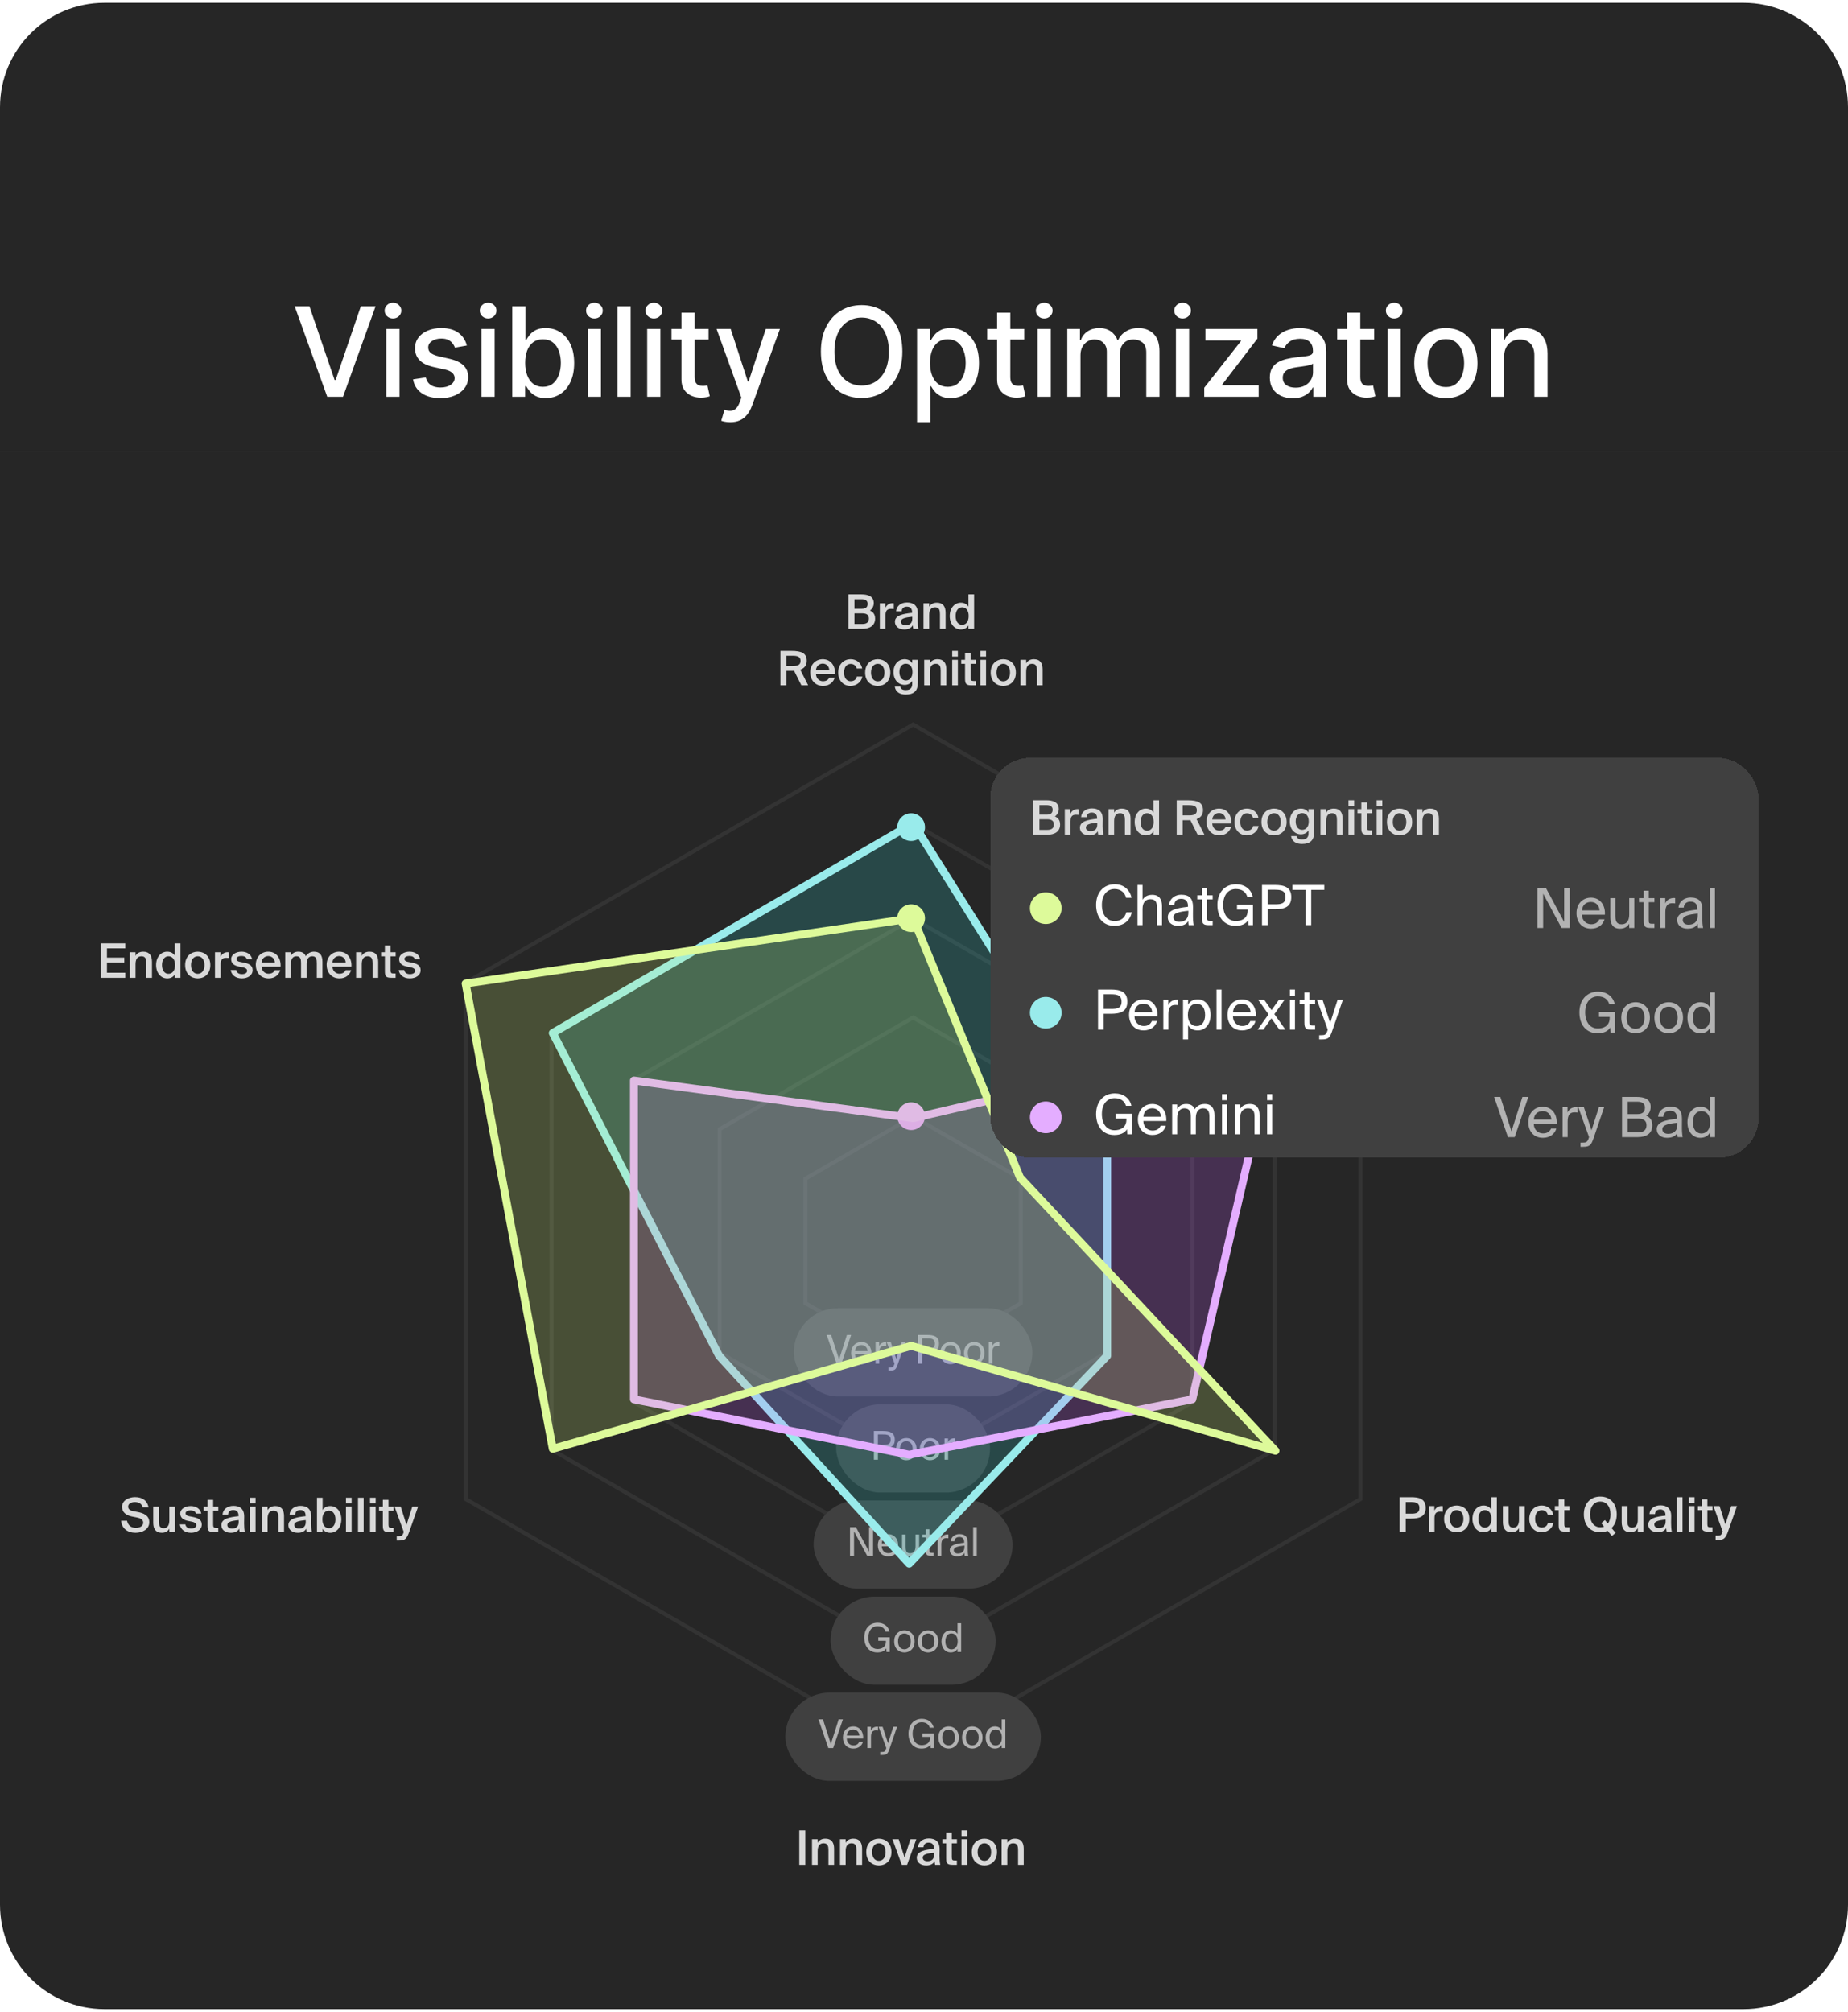 <svg width="327" height="356" viewBox="0 0 327 356" fill="none" xmlns="http://www.w3.org/2000/svg">
<path d="M0 18.981C0 8.774 8.274 0.5 18.481 0.5H308.519C318.726 0.5 327 8.774 327 18.981V79.914H0V18.981Z" fill="#262626"/>
<path d="M54.758 54.214L59.211 67.246H59.391L63.844 54.214H66.454L60.696 70.214H57.907L52.149 54.214H54.758ZM68.357 70.214V58.214H70.692V70.214H68.357ZM69.536 56.363C69.13 56.363 68.781 56.227 68.489 55.956C68.203 55.681 68.06 55.352 68.06 54.972C68.06 54.587 68.203 54.259 68.489 53.988C68.781 53.712 69.13 53.574 69.536 53.574C69.942 53.574 70.289 53.712 70.575 53.988C70.867 54.259 71.013 54.587 71.013 54.972C71.013 55.352 70.867 55.681 70.575 55.956C70.289 56.227 69.942 56.363 69.536 56.363ZM82.607 61.144L80.49 61.519C80.401 61.248 80.261 60.99 80.068 60.746C79.881 60.501 79.626 60.3 79.303 60.144C78.98 59.988 78.576 59.91 78.092 59.91C77.43 59.91 76.878 60.058 76.435 60.355C75.993 60.647 75.771 61.024 75.771 61.488C75.771 61.889 75.92 62.212 76.217 62.456C76.513 62.701 76.993 62.902 77.654 63.058L79.56 63.496C80.665 63.751 81.487 64.144 82.029 64.675C82.571 65.207 82.842 65.897 82.842 66.746C82.842 67.464 82.633 68.105 82.217 68.668C81.805 69.225 81.23 69.662 80.49 69.98C79.756 70.298 78.904 70.457 77.935 70.457C76.592 70.457 75.495 70.17 74.646 69.597C73.797 69.019 73.276 68.199 73.084 67.136L75.342 66.793C75.482 67.381 75.771 67.826 76.209 68.128C76.646 68.425 77.217 68.574 77.92 68.574C78.685 68.574 79.297 68.415 79.756 68.097C80.214 67.774 80.443 67.381 80.443 66.918C80.443 66.543 80.303 66.227 80.021 65.972C79.745 65.717 79.321 65.524 78.748 65.394L76.717 64.949C75.597 64.694 74.769 64.287 74.232 63.73C73.701 63.173 73.435 62.467 73.435 61.613C73.435 60.904 73.633 60.285 74.029 59.753C74.425 59.222 74.972 58.808 75.67 58.511C76.368 58.209 77.167 58.058 78.068 58.058C79.365 58.058 80.386 58.339 81.131 58.902C81.876 59.459 82.368 60.206 82.607 61.144ZM85.19 70.214V58.214H87.526V70.214H85.19ZM86.37 56.363C85.963 56.363 85.615 56.227 85.323 55.956C85.036 55.681 84.893 55.352 84.893 54.972C84.893 54.587 85.036 54.259 85.323 53.988C85.615 53.712 85.963 53.574 86.37 53.574C86.776 53.574 87.122 53.712 87.409 53.988C87.7 54.259 87.846 54.587 87.846 54.972C87.846 55.352 87.7 55.681 87.409 55.956C87.122 56.227 86.776 56.363 86.37 56.363ZM90.636 70.214V54.214H92.972V60.16H93.113C93.248 59.91 93.443 59.621 93.698 59.292C93.954 58.964 94.308 58.678 94.761 58.433C95.214 58.183 95.813 58.058 96.558 58.058C97.527 58.058 98.391 58.303 99.152 58.792C99.912 59.282 100.508 59.988 100.941 60.91C101.378 61.831 101.597 62.941 101.597 64.238C101.597 65.535 101.381 66.647 100.949 67.574C100.516 68.496 99.922 69.207 99.167 69.707C98.412 70.201 97.55 70.449 96.581 70.449C95.852 70.449 95.256 70.326 94.792 70.082C94.334 69.837 93.975 69.55 93.714 69.222C93.454 68.894 93.253 68.602 93.113 68.347H92.917V70.214H90.636ZM92.925 64.214C92.925 65.058 93.047 65.798 93.292 66.433C93.537 67.069 93.891 67.566 94.355 67.925C94.818 68.279 95.386 68.457 96.058 68.457C96.756 68.457 97.339 68.272 97.808 67.902C98.277 67.527 98.631 67.019 98.87 66.378C99.115 65.738 99.238 65.016 99.238 64.214C99.238 63.423 99.118 62.712 98.878 62.081C98.644 61.451 98.29 60.954 97.816 60.589C97.347 60.225 96.761 60.042 96.058 60.042C95.381 60.042 94.808 60.217 94.339 60.566C93.876 60.915 93.524 61.402 93.284 62.027C93.045 62.652 92.925 63.381 92.925 64.214ZM104 70.214V58.214H106.336V70.214H104ZM105.18 56.363C104.773 56.363 104.424 56.227 104.133 55.956C103.846 55.681 103.703 55.352 103.703 54.972C103.703 54.587 103.846 54.259 104.133 53.988C104.424 53.712 104.773 53.574 105.18 53.574C105.586 53.574 105.932 53.712 106.219 53.988C106.51 54.259 106.656 54.587 106.656 54.972C106.656 55.352 106.51 55.681 106.219 55.956C105.932 56.227 105.586 56.363 105.18 56.363ZM111.594 54.214V70.214H109.259V54.214H111.594ZM114.517 70.214V58.214H116.853V70.214H114.517ZM115.697 56.363C115.29 56.363 114.942 56.227 114.65 55.956C114.363 55.681 114.22 55.352 114.22 54.972C114.22 54.587 114.363 54.259 114.65 53.988C114.942 53.712 115.29 53.574 115.697 53.574C116.103 53.574 116.449 53.712 116.736 53.988C117.027 54.259 117.173 54.587 117.173 54.972C117.173 55.352 117.027 55.681 116.736 55.956C116.449 56.227 116.103 56.363 115.697 56.363ZM125.377 58.214V60.089H118.822V58.214H125.377ZM120.58 55.339H122.916V66.691C122.916 67.144 122.984 67.485 123.119 67.714C123.255 67.938 123.429 68.092 123.643 68.175C123.861 68.253 124.098 68.293 124.354 68.293C124.541 68.293 124.705 68.279 124.846 68.253C124.986 68.227 125.096 68.207 125.174 68.191L125.596 70.121C125.46 70.173 125.268 70.225 125.018 70.277C124.768 70.334 124.455 70.365 124.08 70.371C123.466 70.381 122.893 70.272 122.361 70.043C121.83 69.813 121.401 69.459 121.072 68.98C120.744 68.501 120.58 67.899 120.58 67.175V55.339ZM129.218 74.714C128.869 74.714 128.551 74.686 128.265 74.628C127.978 74.576 127.765 74.519 127.624 74.457L128.186 72.543C128.613 72.657 128.994 72.707 129.327 72.691C129.66 72.675 129.955 72.55 130.21 72.316C130.47 72.082 130.699 71.699 130.897 71.168L131.186 70.371L126.796 58.214H129.296L132.335 67.527H132.46L135.499 58.214H138.007L133.061 71.816C132.832 72.441 132.541 72.97 132.186 73.402C131.832 73.839 131.41 74.168 130.921 74.386C130.431 74.605 129.863 74.714 129.218 74.714ZM159.67 62.214C159.67 63.923 159.358 65.391 158.733 66.621C158.108 67.845 157.251 68.787 156.162 69.449C155.079 70.105 153.847 70.433 152.467 70.433C151.082 70.433 149.845 70.105 148.756 69.449C147.673 68.787 146.819 67.842 146.194 66.613C145.569 65.384 145.256 63.917 145.256 62.214C145.256 60.506 145.569 59.04 146.194 57.816C146.819 56.587 147.673 55.644 148.756 54.988C149.845 54.326 151.082 53.996 152.467 53.996C153.847 53.996 155.079 54.326 156.162 54.988C157.251 55.644 158.108 56.587 158.733 57.816C159.358 59.04 159.67 60.506 159.67 62.214ZM157.28 62.214C157.28 60.912 157.069 59.816 156.647 58.925C156.23 58.029 155.657 57.352 154.928 56.894C154.204 56.431 153.384 56.199 152.467 56.199C151.545 56.199 150.722 56.431 149.998 56.894C149.274 57.352 148.701 58.029 148.28 58.925C147.863 59.816 147.655 60.912 147.655 62.214C147.655 63.516 147.863 64.615 148.28 65.511C148.701 66.402 149.274 67.079 149.998 67.543C150.722 68.001 151.545 68.23 152.467 68.23C153.384 68.23 154.204 68.001 154.928 67.543C155.657 67.079 156.23 66.402 156.647 65.511C157.069 64.615 157.28 63.516 157.28 62.214ZM162.273 74.714V58.214H164.554V60.16H164.749C164.884 59.91 165.08 59.621 165.335 59.292C165.59 58.964 165.944 58.678 166.398 58.433C166.851 58.183 167.45 58.058 168.194 58.058C169.163 58.058 170.028 58.303 170.788 58.792C171.549 59.282 172.145 59.988 172.577 60.91C173.015 61.831 173.233 62.941 173.233 64.238C173.233 65.535 173.017 66.647 172.585 67.574C172.153 68.496 171.559 69.207 170.804 69.707C170.049 70.201 169.187 70.449 168.218 70.449C167.489 70.449 166.892 70.326 166.429 70.082C165.97 69.837 165.611 69.55 165.351 69.222C165.09 68.894 164.89 68.602 164.749 68.347H164.608V74.714H162.273ZM164.562 64.214C164.562 65.058 164.684 65.798 164.929 66.433C165.174 67.069 165.528 67.566 165.991 67.925C166.455 68.279 167.023 68.457 167.694 68.457C168.392 68.457 168.976 68.272 169.444 67.902C169.913 67.527 170.267 67.019 170.507 66.378C170.752 65.738 170.874 65.016 170.874 64.214C170.874 63.423 170.754 62.712 170.515 62.081C170.28 61.451 169.926 60.954 169.452 60.589C168.983 60.225 168.398 60.042 167.694 60.042C167.017 60.042 166.444 60.217 165.976 60.566C165.512 60.915 165.161 61.402 164.921 62.027C164.681 62.652 164.562 63.381 164.562 64.214ZM181.232 58.214V60.089H174.678V58.214H181.232ZM176.435 55.339H178.771V66.691C178.771 67.144 178.839 67.485 178.974 67.714C179.11 67.938 179.284 68.092 179.498 68.175C179.717 68.253 179.954 68.293 180.209 68.293C180.396 68.293 180.56 68.279 180.701 68.253C180.842 68.227 180.951 68.207 181.029 68.191L181.451 70.121C181.316 70.173 181.123 70.225 180.873 70.277C180.623 70.334 180.31 70.365 179.935 70.371C179.321 70.381 178.748 70.272 178.217 70.043C177.685 69.813 177.256 69.459 176.928 68.98C176.599 68.501 176.435 67.899 176.435 67.175V55.339ZM183.596 70.214V58.214H185.932V70.214H183.596ZM184.776 56.363C184.37 56.363 184.021 56.227 183.729 55.956C183.443 55.681 183.299 55.352 183.299 54.972C183.299 54.587 183.443 54.259 183.729 53.988C184.021 53.712 184.37 53.574 184.776 53.574C185.182 53.574 185.528 53.712 185.815 53.988C186.107 54.259 186.252 54.587 186.252 54.972C186.252 55.352 186.107 55.681 185.815 55.956C185.528 56.227 185.182 56.363 184.776 56.363ZM188.855 70.214V58.214H191.097V60.167H191.245C191.495 59.506 191.904 58.99 192.472 58.621C193.04 58.246 193.719 58.058 194.511 58.058C195.313 58.058 195.985 58.246 196.527 58.621C197.073 58.996 197.477 59.511 197.738 60.167H197.863C198.149 59.527 198.605 59.016 199.23 58.636C199.855 58.251 200.599 58.058 201.464 58.058C202.553 58.058 203.441 58.399 204.128 59.081C204.821 59.764 205.167 60.792 205.167 62.167V70.214H202.831V62.386C202.831 61.574 202.61 60.985 202.167 60.621C201.724 60.256 201.196 60.074 200.581 60.074C199.821 60.074 199.23 60.308 198.808 60.777C198.386 61.24 198.175 61.837 198.175 62.566V70.214H195.847V62.238C195.847 61.587 195.644 61.063 195.238 60.667C194.831 60.272 194.303 60.074 193.652 60.074C193.209 60.074 192.8 60.191 192.425 60.425C192.055 60.654 191.756 60.975 191.527 61.386C191.303 61.798 191.191 62.274 191.191 62.816V70.214H188.855ZM208.078 70.214V58.214H210.414V70.214H208.078ZM209.258 56.363C208.851 56.363 208.503 56.227 208.211 55.956C207.924 55.681 207.781 55.352 207.781 54.972C207.781 54.587 207.924 54.259 208.211 53.988C208.503 53.712 208.851 53.574 209.258 53.574C209.664 53.574 210.01 53.712 210.297 53.988C210.588 54.259 210.734 54.587 210.734 54.972C210.734 55.352 210.588 55.681 210.297 55.956C210.01 56.227 209.664 56.363 209.258 56.363ZM213.087 70.214V68.613L219.587 60.355V60.246H213.298V58.214H222.501V59.917L216.251 68.074V68.183H222.719V70.214H213.087ZM228.747 70.48C227.987 70.48 227.3 70.339 226.685 70.058C226.07 69.772 225.583 69.358 225.224 68.816C224.87 68.274 224.693 67.61 224.693 66.824C224.693 66.147 224.823 65.589 225.083 65.152C225.344 64.714 225.695 64.368 226.138 64.113C226.581 63.858 227.076 63.665 227.622 63.535C228.169 63.404 228.727 63.306 229.294 63.238C230.013 63.154 230.596 63.087 231.044 63.035C231.492 62.977 231.818 62.886 232.021 62.761C232.224 62.636 232.326 62.433 232.326 62.152V62.097C232.326 61.415 232.133 60.886 231.747 60.511C231.367 60.136 230.8 59.949 230.044 59.949C229.258 59.949 228.638 60.123 228.185 60.472C227.737 60.816 227.427 61.199 227.255 61.621L225.06 61.121C225.32 60.391 225.701 59.803 226.201 59.355C226.706 58.902 227.286 58.574 227.943 58.371C228.599 58.162 229.289 58.058 230.013 58.058C230.492 58.058 231 58.115 231.536 58.23C232.078 58.339 232.583 58.542 233.052 58.839C233.526 59.136 233.914 59.561 234.216 60.113C234.518 60.66 234.669 61.371 234.669 62.246V70.214H232.388V68.574H232.294C232.143 68.876 231.917 69.173 231.615 69.464C231.313 69.756 230.925 69.998 230.451 70.191C229.977 70.384 229.409 70.48 228.747 70.48ZM229.255 68.605C229.901 68.605 230.453 68.477 230.911 68.222C231.375 67.967 231.727 67.634 231.966 67.222C232.211 66.805 232.333 66.36 232.333 65.886V64.339C232.25 64.423 232.089 64.501 231.849 64.574C231.615 64.641 231.346 64.701 231.044 64.753C230.742 64.8 230.448 64.845 230.161 64.886C229.875 64.923 229.635 64.954 229.443 64.98C228.99 65.037 228.576 65.134 228.201 65.269C227.831 65.404 227.534 65.6 227.31 65.855C227.091 66.105 226.982 66.438 226.982 66.855C226.982 67.433 227.195 67.871 227.622 68.168C228.05 68.459 228.594 68.605 229.255 68.605ZM243.162 58.214V60.089H236.608V58.214H243.162ZM238.365 55.339H240.701V66.691C240.701 67.144 240.769 67.485 240.904 67.714C241.04 67.938 241.214 68.092 241.428 68.175C241.647 68.253 241.884 68.293 242.139 68.293C242.326 68.293 242.49 68.279 242.631 68.253C242.772 68.227 242.881 68.207 242.959 68.191L243.381 70.121C243.246 70.173 243.053 70.225 242.803 70.277C242.553 70.334 242.24 70.365 241.865 70.371C241.251 70.381 240.678 70.272 240.147 70.043C239.615 69.813 239.186 69.459 238.858 68.98C238.529 68.501 238.365 67.899 238.365 67.175V55.339ZM245.526 70.214V58.214H247.862V70.214H245.526ZM246.706 56.363C246.3 56.363 245.951 56.227 245.659 55.956C245.373 55.681 245.229 55.352 245.229 54.972C245.229 54.587 245.373 54.259 245.659 53.988C245.951 53.712 246.3 53.574 246.706 53.574C247.112 53.574 247.458 53.712 247.745 53.988C248.037 54.259 248.182 54.587 248.182 54.972C248.182 55.352 248.037 55.681 247.745 55.956C247.458 56.227 247.112 56.363 246.706 56.363ZM255.839 70.457C254.714 70.457 253.733 70.199 252.894 69.683C252.056 69.168 251.404 68.446 250.941 67.519C250.477 66.592 250.246 65.509 250.246 64.269C250.246 63.024 250.477 61.936 250.941 61.003C251.404 60.071 252.056 59.347 252.894 58.831C253.733 58.316 254.714 58.058 255.839 58.058C256.964 58.058 257.946 58.316 258.785 58.831C259.623 59.347 260.274 60.071 260.738 61.003C261.201 61.936 261.433 63.024 261.433 64.269C261.433 65.509 261.201 66.592 260.738 67.519C260.274 68.446 259.623 69.168 258.785 69.683C257.946 70.199 256.964 70.457 255.839 70.457ZM255.847 68.496C256.576 68.496 257.181 68.303 257.66 67.918C258.139 67.532 258.493 67.019 258.722 66.378C258.957 65.738 259.074 65.032 259.074 64.261C259.074 63.496 258.957 62.792 258.722 62.152C258.493 61.506 258.139 60.988 257.66 60.597C257.181 60.206 256.576 60.011 255.847 60.011C255.113 60.011 254.503 60.206 254.019 60.597C253.54 60.988 253.183 61.506 252.949 62.152C252.72 62.792 252.605 63.496 252.605 64.261C252.605 65.032 252.72 65.738 252.949 66.378C253.183 67.019 253.54 67.532 254.019 67.918C254.503 68.303 255.113 68.496 255.847 68.496ZM266.156 63.089V70.214H263.821V58.214H266.063V60.167H266.211C266.487 59.532 266.92 59.022 267.508 58.636C268.102 58.251 268.849 58.058 269.75 58.058C270.568 58.058 271.284 58.23 271.899 58.574C272.513 58.912 272.99 59.417 273.328 60.089C273.667 60.761 273.836 61.592 273.836 62.581V70.214H271.5V62.863C271.5 61.993 271.274 61.313 270.821 60.824C270.367 60.329 269.745 60.081 268.953 60.081C268.412 60.081 267.93 60.199 267.508 60.433C267.091 60.667 266.761 61.011 266.516 61.464C266.276 61.912 266.156 62.454 266.156 63.089Z" fill="white"/>
<path d="M0 79.914H327V337.046C327 347.254 318.725 355.529 308.517 355.529H18.483C8.275 355.529 0 347.254 0 337.046V79.914Z" fill="#262626"/>
<path d="M247.673 264.938H249.683C251.02 264.938 252.273 265.148 252.273 266.855C252.273 268.394 251.138 268.73 249.7 268.73H248.741V271.034H247.673V264.938ZM249.683 265.796H248.741V267.856H249.733C250.541 267.856 251.163 267.738 251.163 266.864C251.163 265.88 250.431 265.796 249.683 265.796ZM255.301 266.519V267.528C255.133 267.511 254.973 267.503 254.822 267.503C254.191 267.503 253.83 267.755 253.83 268.663V271.034H252.829V266.51H253.813V267.318C254.057 266.813 254.494 266.51 255.04 266.502C255.116 266.502 255.225 266.51 255.301 266.519ZM256.566 268.781C256.566 269.823 257.121 270.328 257.76 270.328C258.399 270.328 258.954 269.823 258.954 268.781C258.954 267.738 258.399 267.225 257.76 267.225C257.121 267.225 256.566 267.738 256.566 268.781ZM257.76 266.409C258.862 266.409 259.988 267.149 259.988 268.781C259.988 270.42 258.862 271.143 257.76 271.143C256.658 271.143 255.532 270.42 255.532 268.781C255.532 267.149 256.658 266.409 257.76 266.409ZM263.862 267.116V264.938H264.862V271.034H263.862V270.437C263.593 270.883 263.122 271.143 262.516 271.143C261.44 271.143 260.549 270.227 260.549 268.772C260.549 267.326 261.44 266.409 262.516 266.409C263.122 266.409 263.593 266.67 263.862 267.116ZM263.904 268.772C263.904 267.73 263.382 267.225 262.735 267.225C262.062 267.225 261.591 267.831 261.591 268.772C261.591 269.739 262.062 270.328 262.735 270.328C263.382 270.328 263.904 269.815 263.904 268.772ZM268.784 271.034V270.412C268.523 270.883 268.061 271.143 267.447 271.143C266.37 271.143 265.933 270.437 265.933 269.361V266.51H266.934V269.117C266.934 269.731 267.018 270.328 267.766 270.328C268.515 270.328 268.784 269.739 268.784 268.924V266.51H269.784V271.034H268.784ZM272.819 266.409C273.812 266.409 274.669 267.057 274.846 268.058H273.871C273.778 267.578 273.366 267.242 272.819 267.242C272.189 267.242 271.634 267.704 271.634 268.772C271.634 269.849 272.206 270.311 272.794 270.311C273.29 270.311 273.77 270.092 273.904 269.487H274.88C274.678 270.546 273.744 271.143 272.777 271.143C271.466 271.143 270.6 270.126 270.6 268.781C270.6 267.435 271.466 266.409 272.819 266.409ZM275.8 266.51V265.316H276.801V266.51H277.709V267.234H276.801V269.697C276.801 270.16 276.91 270.269 277.339 270.269H277.7V271.034H276.96C275.993 271.034 275.8 270.774 275.8 269.849V267.234H275.127V266.51H275.8ZM286.078 267.982C286.078 268.999 285.758 269.832 285.161 270.395L285.884 271.253L285.229 271.799L284.455 270.883C284.077 271.059 283.648 271.143 283.168 271.143C281.377 271.143 280.259 269.857 280.259 267.982C280.259 266.098 281.377 264.829 283.168 264.829C284.959 264.829 286.078 266.098 286.078 267.982ZM281.361 267.982C281.361 269.47 282.159 270.269 283.168 270.269C283.412 270.269 283.639 270.227 283.833 270.134L283.337 269.537L283.984 268.991L284.505 269.613C284.8 269.218 284.976 268.688 284.976 267.982C284.976 266.502 284.178 265.703 283.168 265.703C282.159 265.703 281.361 266.502 281.361 267.982ZM289.805 271.034V270.412C289.544 270.883 289.082 271.143 288.468 271.143C287.392 271.143 286.955 270.437 286.955 269.361V266.51H287.955V269.117C287.955 269.731 288.039 270.328 288.788 270.328C289.536 270.328 289.805 269.739 289.805 268.924V266.51H290.806V271.034H289.805ZM294.732 269.252V268.907C293.303 269.041 292.723 269.252 292.723 269.764C292.723 270.16 293.051 270.395 293.555 270.395C294.295 270.395 294.732 270.025 294.732 269.252ZM293.336 271.143C292.353 271.143 291.663 270.614 291.663 269.79C291.663 268.655 293.059 268.385 294.707 268.209V268.125C294.707 267.351 294.27 267.116 293.765 267.116C293.261 267.116 292.882 267.385 292.857 267.931H291.873C291.941 267.015 292.706 266.376 293.799 266.376C294.884 266.376 295.733 266.872 295.708 268.318C295.708 268.537 295.691 269.075 295.691 269.487C295.691 270.059 295.733 270.656 295.825 271.034H294.909C294.875 270.841 294.85 270.731 294.825 270.42C294.53 270.916 294.009 271.143 293.336 271.143ZM297.72 264.938V271.034H296.719V264.938H297.72ZM298.846 264.938H299.847V265.947H298.846V264.938ZM298.846 266.51H299.847V271.034H298.846V266.51ZM301.116 266.51V265.316H302.117V266.51H303.025V267.234H302.117V269.697C302.117 270.16 302.226 270.269 302.655 270.269H303.016V271.034H302.276C301.309 271.034 301.116 270.774 301.116 269.849V267.234H300.443V266.51H301.116ZM304.026 272.506H303.572V271.74H303.95C304.388 271.74 304.573 271.707 304.774 271.118L304.825 271.009L303.185 266.51H304.278L305.304 269.756L306.33 266.51H307.356L305.767 271.026C305.338 272.195 305.043 272.506 304.026 272.506Z" fill="#D9D9D9"/>
<path d="M142.502 323.893V329.989H141.435V323.893H142.502ZM144.684 325.465V326.096C144.945 325.625 145.416 325.365 146.055 325.365C147.148 325.365 147.593 326.071 147.593 327.147V329.989H146.593V327.391C146.593 326.777 146.509 326.18 145.735 326.18C144.961 326.18 144.684 326.769 144.684 327.584V329.989H143.683V325.465H144.684ZM149.636 325.465V326.096C149.896 325.625 150.367 325.365 151.006 325.365C152.099 325.365 152.545 326.071 152.545 327.147V329.989H151.544V327.391C151.544 326.777 151.46 326.18 150.687 326.18C149.913 326.18 149.636 326.769 149.636 327.584V329.989H148.635V325.465H149.636ZM154.318 327.736C154.318 328.778 154.873 329.283 155.512 329.283C156.151 329.283 156.706 328.778 156.706 327.736C156.706 326.693 156.151 326.18 155.512 326.18C154.873 326.18 154.318 326.693 154.318 327.736ZM155.512 325.365C156.614 325.365 157.74 326.104 157.74 327.736C157.74 329.375 156.614 330.099 155.512 330.099C154.41 330.099 153.284 329.375 153.284 327.736C153.284 326.104 154.41 325.365 155.512 325.365ZM159.019 325.465L160.061 328.694L161.096 325.465H162.138L160.507 329.989H159.565L157.917 325.465H159.019ZM165.288 328.207V327.862C163.858 327.996 163.278 328.207 163.278 328.72C163.278 329.115 163.606 329.35 164.111 329.35C164.85 329.35 165.288 328.98 165.288 328.207ZM163.892 330.099C162.908 330.099 162.219 329.569 162.219 328.745C162.219 327.61 163.614 327.341 165.263 327.164V327.08C165.263 326.306 164.825 326.071 164.321 326.071C163.816 326.071 163.438 326.34 163.413 326.886H162.429C162.496 325.97 163.261 325.331 164.354 325.331C165.439 325.331 166.288 325.827 166.263 327.273C166.263 327.492 166.246 328.03 166.246 328.442C166.246 329.014 166.288 329.611 166.381 329.989H165.464C165.431 329.796 165.405 329.687 165.38 329.375C165.086 329.872 164.565 330.099 163.892 330.099ZM167.418 325.465V324.271H168.419V325.465H169.327V326.189H168.419V328.652C168.419 329.115 168.528 329.224 168.957 329.224H169.318V329.989H168.578C167.611 329.989 167.418 329.729 167.418 328.804V326.189H166.745V325.465H167.418ZM170.133 323.893H171.133V324.902H170.133V323.893ZM170.133 325.465H171.133V329.989H170.133V325.465ZM172.991 327.736C172.991 328.778 173.546 329.283 174.185 329.283C174.824 329.283 175.379 328.778 175.379 327.736C175.379 326.693 174.824 326.18 174.185 326.18C173.546 326.18 172.991 326.693 172.991 327.736ZM174.185 325.365C175.286 325.365 176.413 326.104 176.413 327.736C176.413 329.375 175.286 330.099 174.185 330.099C173.083 330.099 171.957 329.375 171.957 327.736C171.957 326.104 173.083 325.365 174.185 325.365ZM178.236 325.465V326.096C178.497 325.625 178.968 325.365 179.607 325.365C180.7 325.365 181.146 326.071 181.146 327.147V329.989H180.145V327.391C180.145 326.777 180.061 326.18 179.287 326.18C178.514 326.18 178.236 326.769 178.236 327.584V329.989H177.236V325.465H178.236Z" fill="#D9D9D9"/>
<path d="M24.092 268.506L23.352 268.363C22.385 268.161 21.595 267.673 21.595 266.639C21.595 265.504 22.781 264.924 23.899 264.924C25.11 264.924 26.043 265.47 26.287 266.74H25.253C25.076 266.009 24.445 265.798 23.84 265.798C23.369 265.798 22.671 266.009 22.671 266.606C22.671 267.076 23.05 267.312 23.579 267.413L24.328 267.556C25.396 267.758 26.413 268.161 26.413 269.38C26.413 270.616 25.194 271.239 23.991 271.239C22.537 271.239 21.561 270.457 21.427 269.111H22.478C22.671 269.952 23.201 270.364 24.042 270.364C24.765 270.364 25.345 270.036 25.345 269.448C25.345 268.817 24.672 268.615 24.092 268.506ZM29.966 271.129V270.507C29.706 270.978 29.243 271.239 28.629 271.239C27.553 271.239 27.116 270.532 27.116 269.456V266.606H28.116V269.212C28.116 269.826 28.201 270.423 28.949 270.423C29.697 270.423 29.966 269.834 29.966 269.019V266.606H30.967V271.129H29.966ZM35.617 267.842H34.675C34.566 267.43 34.187 267.27 33.683 267.27C33.245 267.27 32.842 267.463 32.842 267.766C32.842 268.069 33.052 268.228 33.447 268.304L34.086 268.43C35.003 268.607 35.701 268.893 35.701 269.776C35.701 270.717 34.809 271.239 33.784 271.239C32.674 271.239 31.934 270.6 31.824 269.75H32.8C32.892 270.221 33.22 270.482 33.817 270.482C34.347 270.482 34.725 270.263 34.725 269.893C34.725 269.523 34.389 269.364 33.943 269.271L33.262 269.137C32.497 268.977 31.9 268.649 31.9 267.816C31.9 267.018 32.766 266.505 33.742 266.505C34.624 266.505 35.432 266.934 35.617 267.842ZM36.72 266.606V265.412H37.721V266.606H38.629V267.329H37.721V269.792C37.721 270.255 37.83 270.364 38.259 270.364H38.62V271.129H37.88C36.913 271.129 36.72 270.869 36.72 269.944V267.329H36.047V266.606H36.72ZM42.235 269.347V269.002C40.805 269.137 40.225 269.347 40.225 269.86C40.225 270.255 40.553 270.49 41.057 270.49C41.797 270.49 42.235 270.12 42.235 269.347ZM40.839 271.239C39.855 271.239 39.165 270.709 39.165 269.885C39.165 268.75 40.561 268.481 42.209 268.304V268.22C42.209 267.446 41.772 267.211 41.268 267.211C40.763 267.211 40.385 267.48 40.359 268.027H39.376C39.443 267.11 40.208 266.471 41.301 266.471C42.386 266.471 43.235 266.967 43.21 268.413C43.21 268.632 43.193 269.17 43.193 269.582C43.193 270.154 43.235 270.751 43.328 271.129H42.411C42.377 270.936 42.352 270.827 42.327 270.516C42.033 271.012 41.511 271.239 40.839 271.239ZM44.222 265.033H45.222V266.042H44.222V265.033ZM44.222 266.606H45.222V271.129H44.222V266.606ZM47.349 266.606V267.236C47.61 266.765 48.081 266.505 48.72 266.505C49.813 266.505 50.259 267.211 50.259 268.287V271.129H49.258V268.531C49.258 267.917 49.174 267.32 48.4 267.32C47.627 267.32 47.349 267.909 47.349 268.725V271.129H46.349V266.606H47.349ZM54.1 269.347V269.002C52.671 269.137 52.09 269.347 52.09 269.86C52.09 270.255 52.419 270.49 52.923 270.49C53.663 270.49 54.1 270.12 54.1 269.347ZM52.704 271.239C51.721 271.239 51.031 270.709 51.031 269.885C51.031 268.75 52.427 268.481 54.075 268.304V268.22C54.075 267.446 53.638 267.211 53.133 267.211C52.629 267.211 52.25 267.48 52.225 268.027H51.241C51.309 267.11 52.074 266.471 53.167 266.471C54.252 266.471 55.101 266.967 55.076 268.413C55.076 268.632 55.059 269.17 55.059 269.582C55.059 270.154 55.101 270.751 55.193 271.129H54.277C54.243 270.936 54.218 270.827 54.193 270.516C53.898 271.012 53.377 271.239 52.704 271.239ZM57.046 268.867C57.046 269.91 57.559 270.423 58.215 270.423C58.888 270.423 59.358 269.834 59.358 268.867C59.358 267.926 58.888 267.32 58.215 267.32C57.559 267.32 57.046 267.825 57.046 268.867ZM56.087 265.033H57.088V267.211C57.357 266.765 57.828 266.505 58.433 266.505C59.51 266.505 60.401 267.421 60.401 268.867C60.401 270.322 59.51 271.239 58.433 271.239C57.828 271.239 57.357 270.978 57.088 270.532V271.129H56.087V265.033ZM61.22 265.033H62.22V266.042H61.22V265.033ZM61.22 266.606H62.22V271.129H61.22V266.606ZM64.347 265.033V271.129H63.346V265.033H64.347ZM65.473 265.033H66.474V266.042H65.473V265.033ZM65.473 266.606H66.474V271.129H65.473V266.606ZM67.743 266.606V265.412H68.743V266.606H69.652V267.329H68.743V269.792C68.743 270.255 68.853 270.364 69.282 270.364H69.643V271.129H68.903C67.936 271.129 67.743 270.869 67.743 269.944V267.329H67.07V266.606H67.743ZM70.653 272.601H70.199V271.836H70.577C71.014 271.836 71.2 271.802 71.401 271.213L71.452 271.104L69.812 266.606H70.905L71.931 269.851L72.957 266.606H73.983L72.394 271.121C71.965 272.29 71.67 272.601 70.653 272.601Z" fill="#D9D9D9"/>
<path d="M17.858 173.029V166.933H22.172V167.824H18.926V169.456H21.995V170.339H18.926V172.13H22.172V173.029H17.858ZM23.982 168.505V169.136C24.242 168.665 24.713 168.405 25.352 168.405C26.445 168.405 26.891 169.111 26.891 170.187V173.029H25.89V170.431C25.89 169.817 25.806 169.22 25.033 169.22C24.259 169.22 23.982 169.809 23.982 170.624V173.029H22.981V168.505H23.982ZM30.934 169.111V166.933H31.935V173.029H30.934V172.432C30.665 172.878 30.194 173.139 29.589 173.139C28.513 173.139 27.621 172.222 27.621 170.767C27.621 169.321 28.513 168.405 29.589 168.405C30.194 168.405 30.665 168.665 30.934 169.111ZM30.976 170.767C30.976 169.725 30.455 169.22 29.808 169.22C29.135 169.22 28.664 169.826 28.664 170.767C28.664 171.734 29.135 172.323 29.808 172.323C30.455 172.323 30.976 171.81 30.976 170.767ZM33.796 170.776C33.796 171.818 34.351 172.323 34.99 172.323C35.629 172.323 36.184 171.818 36.184 170.776C36.184 169.733 35.629 169.22 34.99 169.22C34.351 169.22 33.796 169.733 33.796 170.776ZM34.99 168.405C36.092 168.405 37.218 169.145 37.218 170.776C37.218 172.415 36.092 173.139 34.99 173.139C33.889 173.139 32.762 172.415 32.762 170.776C32.762 169.145 33.889 168.405 34.99 168.405ZM40.513 168.514V169.523C40.345 169.506 40.185 169.498 40.034 169.498C39.403 169.498 39.041 169.75 39.041 170.658V173.029H38.041V168.505H39.025V169.313C39.268 168.808 39.706 168.505 40.252 168.497C40.328 168.497 40.437 168.505 40.513 168.514ZM44.619 169.742H43.677C43.568 169.33 43.189 169.17 42.685 169.17C42.247 169.17 41.844 169.363 41.844 169.666C41.844 169.969 42.054 170.128 42.449 170.204L43.088 170.33C44.005 170.507 44.703 170.793 44.703 171.676C44.703 172.617 43.811 173.139 42.786 173.139C41.676 173.139 40.936 172.5 40.826 171.65H41.802C41.894 172.121 42.222 172.382 42.819 172.382C43.349 172.382 43.727 172.163 43.727 171.793C43.727 171.423 43.391 171.263 42.945 171.171L42.264 171.036C41.499 170.877 40.902 170.549 40.902 169.716C40.902 168.918 41.768 168.405 42.743 168.405C43.626 168.405 44.434 168.833 44.619 169.742ZM49.649 171.053H46.277C46.344 171.894 46.933 172.306 47.505 172.306C48.035 172.306 48.438 172.104 48.615 171.676H49.599C49.397 172.399 48.707 173.139 47.547 173.139C46.092 173.139 45.26 172.037 45.26 170.734C45.26 169.372 46.193 168.405 47.48 168.405C48.867 168.405 49.742 169.54 49.649 171.053ZM47.48 169.187C47.009 169.187 46.37 169.472 46.277 170.322H48.632C48.606 169.615 48.068 169.187 47.48 169.187ZM51.474 170.624V173.029H50.473V168.505H51.474V169.136C51.734 168.665 52.18 168.405 52.785 168.405C53.492 168.405 53.895 168.699 54.105 169.203C54.501 168.632 55.014 168.405 55.577 168.405C56.653 168.405 57.057 169.111 57.057 170.187V173.029H56.056V170.431C56.056 169.817 55.997 169.22 55.258 169.22C54.517 169.22 54.265 169.809 54.265 170.624V173.029H53.265V170.431C53.265 169.817 53.206 169.22 52.466 169.22C51.726 169.22 51.474 169.809 51.474 170.624ZM62.188 171.053H58.816C58.883 171.894 59.472 172.306 60.044 172.306C60.574 172.306 60.977 172.104 61.154 171.676H62.138C61.936 172.399 61.246 173.139 60.086 173.139C58.631 173.139 57.799 172.037 57.799 170.734C57.799 169.372 58.732 168.405 60.019 168.405C61.406 168.405 62.281 169.54 62.188 171.053ZM60.019 169.187C59.548 169.187 58.909 169.472 58.816 170.322H61.171C61.145 169.615 60.607 169.187 60.019 169.187ZM64.013 168.505V169.136C64.273 168.665 64.744 168.405 65.383 168.405C66.476 168.405 66.922 169.111 66.922 170.187V173.029H65.921V170.431C65.921 169.817 65.837 169.22 65.064 169.22C64.29 169.22 64.013 169.809 64.013 170.624V173.029H63.012V168.505H64.013ZM68.106 168.505V167.311H69.107V168.505H70.015V169.229H69.107V171.692C69.107 172.155 69.216 172.264 69.645 172.264H70.007V173.029H69.267C68.3 173.029 68.106 172.769 68.106 171.844V169.229H67.434V168.505H68.106ZM74.344 169.742H73.403C73.293 169.33 72.915 169.17 72.41 169.17C71.973 169.17 71.569 169.363 71.569 169.666C71.569 169.969 71.78 170.128 72.175 170.204L72.814 170.33C73.73 170.507 74.428 170.793 74.428 171.676C74.428 172.617 73.537 173.139 72.511 173.139C71.401 173.139 70.661 172.5 70.552 171.65H71.527C71.62 172.121 71.948 172.382 72.545 172.382C73.075 172.382 73.453 172.163 73.453 171.793C73.453 171.423 73.117 171.263 72.671 171.171L71.99 171.036C71.225 170.877 70.628 170.549 70.628 169.716C70.628 168.918 71.494 168.405 72.469 168.405C73.352 168.405 74.159 168.833 74.344 169.742Z" fill="#D9D9D9"/>
<path d="M150.126 111.271V105.175H152.422C153.532 105.175 154.617 105.478 154.617 106.731C154.617 107.303 154.297 107.807 153.936 108.034C154.44 108.261 154.852 108.656 154.852 109.464C154.852 110.775 153.818 111.271 152.573 111.271H150.126ZM151.194 108.539V110.414H152.615C153.381 110.414 153.751 110.069 153.751 109.464C153.751 108.833 153.372 108.539 152.557 108.539H151.194ZM151.194 106.033V107.723H152.523C153.154 107.723 153.532 107.454 153.532 106.849C153.532 106.31 153.128 106.033 152.523 106.033H151.194ZM158.157 106.756V107.765C157.988 107.748 157.829 107.74 157.677 107.74C157.047 107.74 156.685 107.992 156.685 108.9V111.271H155.684V106.748H156.668V107.555C156.912 107.05 157.349 106.748 157.896 106.739C157.972 106.739 158.081 106.748 158.157 106.756ZM161.424 109.489V109.144C159.995 109.279 159.415 109.489 159.415 110.002C159.415 110.397 159.743 110.632 160.247 110.632C160.987 110.632 161.424 110.262 161.424 109.489ZM160.028 111.381C159.045 111.381 158.355 110.851 158.355 110.027C158.355 108.892 159.751 108.623 161.399 108.446V108.362C161.399 107.589 160.962 107.353 160.457 107.353C159.953 107.353 159.574 107.622 159.549 108.169H158.565C158.633 107.252 159.398 106.613 160.491 106.613C161.576 106.613 162.425 107.109 162.4 108.556C162.4 108.774 162.383 109.312 162.383 109.724C162.383 110.296 162.425 110.893 162.517 111.271H161.601C161.567 111.078 161.542 110.969 161.517 110.658C161.222 111.154 160.701 111.381 160.028 111.381ZM164.412 106.748V107.378C164.673 106.907 165.144 106.647 165.783 106.647C166.876 106.647 167.321 107.353 167.321 108.429V111.271H166.321V108.673C166.321 108.059 166.237 107.462 165.463 107.462C164.69 107.462 164.412 108.051 164.412 108.867V111.271H163.411V106.748H164.412ZM171.365 107.353V105.175H172.365V111.271H171.365V110.674C171.096 111.12 170.625 111.381 170.019 111.381C168.943 111.381 168.052 110.464 168.052 109.01C168.052 107.563 168.943 106.647 170.019 106.647C170.625 106.647 171.096 106.907 171.365 107.353ZM171.407 109.01C171.407 107.967 170.886 107.462 170.238 107.462C169.565 107.462 169.095 108.068 169.095 109.01C169.095 109.977 169.565 110.565 170.238 110.565C170.886 110.565 171.407 110.052 171.407 109.01ZM141.801 121.271L140.514 118.698C140.413 118.707 140.304 118.707 140.195 118.707H139.16V121.271H138.093V115.175H140.035C141.826 115.175 142.751 115.579 142.751 116.933C142.751 117.715 142.372 118.244 141.607 118.505L143.003 121.271H141.801ZM140.186 116.033H139.16V117.858H140.22C141.136 117.858 141.658 117.673 141.658 116.941C141.658 116.142 141.027 116.033 140.186 116.033ZM147.753 119.295H144.382C144.449 120.136 145.038 120.548 145.609 120.548C146.139 120.548 146.543 120.347 146.719 119.918H147.703C147.501 120.641 146.812 121.381 145.651 121.381C144.197 121.381 143.364 120.279 143.364 118.976C143.364 117.614 144.298 116.647 145.584 116.647C146.971 116.647 147.846 117.782 147.753 119.295ZM145.584 117.429C145.113 117.429 144.474 117.715 144.382 118.564H146.736C146.711 117.858 146.173 117.429 145.584 117.429ZM150.535 116.647C151.528 116.647 152.385 117.294 152.562 118.295H151.586C151.494 117.816 151.082 117.479 150.535 117.479C149.905 117.479 149.35 117.942 149.35 119.01C149.35 120.086 149.922 120.548 150.51 120.548C151.006 120.548 151.486 120.33 151.62 119.724H152.596C152.394 120.784 151.46 121.381 150.493 121.381C149.182 121.381 148.316 120.363 148.316 119.018C148.316 117.673 149.182 116.647 150.535 116.647ZM154.121 119.018C154.121 120.061 154.676 120.565 155.315 120.565C155.954 120.565 156.509 120.061 156.509 119.018C156.509 117.975 155.954 117.462 155.315 117.462C154.676 117.462 154.121 117.975 154.121 119.018ZM155.315 116.647C156.416 116.647 157.543 117.387 157.543 119.018C157.543 120.658 156.416 121.381 155.315 121.381C154.213 121.381 153.087 120.658 153.087 119.018C153.087 117.387 154.213 116.647 155.315 116.647ZM161.417 117.353V116.748H162.417V120.817C162.417 121.549 162.232 122.079 161.871 122.415C161.509 122.751 160.971 122.903 160.265 122.903C159.272 122.903 158.49 122.508 158.331 121.515H159.323C159.415 121.944 159.684 122.112 160.29 122.112C160.736 122.112 161.021 121.986 161.19 121.784C161.358 121.591 161.417 121.314 161.417 121.019V120.489C161.148 120.935 160.677 121.196 160.071 121.196C158.995 121.196 158.104 120.33 158.104 118.917C158.104 117.504 158.995 116.647 160.071 116.647C160.677 116.647 161.148 116.907 161.417 117.353ZM161.459 118.917C161.459 117.908 160.937 117.446 160.29 117.446C159.617 117.446 159.146 118.009 159.146 118.917C159.146 119.85 159.617 120.405 160.29 120.405C160.937 120.405 161.459 119.935 161.459 118.917ZM164.539 116.748V117.378C164.8 116.907 165.271 116.647 165.91 116.647C167.003 116.647 167.449 117.353 167.449 118.429V121.271H166.448V118.673C166.448 118.059 166.364 117.462 165.59 117.462C164.817 117.462 164.539 118.051 164.539 118.867V121.271H163.539V116.748H164.539ZM168.49 115.175H169.491V116.184H168.49V115.175ZM168.49 116.748H169.491V121.271H168.49V116.748ZM170.76 116.748V115.554H171.761V116.748H172.669V117.471H171.761V119.935C171.761 120.397 171.87 120.506 172.299 120.506H172.66V121.271H171.92C170.953 121.271 170.76 121.011 170.76 120.086V117.471H170.087V116.748H170.76ZM173.475 115.175H174.475V116.184H173.475V115.175ZM173.475 116.748H174.475V121.271H173.475V116.748ZM176.333 119.018C176.333 120.061 176.888 120.565 177.527 120.565C178.166 120.565 178.721 120.061 178.721 119.018C178.721 117.975 178.166 117.462 177.527 117.462C176.888 117.462 176.333 117.975 176.333 119.018ZM177.527 116.647C178.629 116.647 179.755 117.387 179.755 119.018C179.755 120.658 178.629 121.381 177.527 121.381C176.425 121.381 175.299 120.658 175.299 119.018C175.299 117.387 176.425 116.647 177.527 116.647ZM181.578 116.748V117.378C181.839 116.907 182.31 116.647 182.949 116.647C184.042 116.647 184.488 117.353 184.488 118.429V121.271H183.487V118.673C183.487 118.059 183.403 117.462 182.629 117.462C181.856 117.462 181.578 118.051 181.578 118.867V121.271H180.578V116.748H181.578Z" fill="#D9D9D9"/>
<path d="M251.348 173.029H250.263L248.716 168.093V173.029H247.673V166.933H249.33L250.81 171.793L252.281 166.933H253.938V173.029H252.895V168.093L251.348 173.029ZM257.912 171.247V170.902C256.482 171.036 255.902 171.247 255.902 171.76C255.902 172.155 256.23 172.39 256.735 172.39C257.475 172.39 257.912 172.02 257.912 171.247ZM256.516 173.139C255.532 173.139 254.843 172.609 254.843 171.785C254.843 170.65 256.239 170.381 257.887 170.204V170.12C257.887 169.346 257.449 169.111 256.945 169.111C256.44 169.111 256.062 169.38 256.037 169.927H255.053C255.12 169.01 255.885 168.371 256.979 168.371C258.063 168.371 258.913 168.867 258.887 170.313C258.887 170.532 258.87 171.07 258.87 171.482C258.87 172.054 258.913 172.651 259.005 173.029H258.088C258.055 172.836 258.03 172.727 258.004 172.415C257.71 172.912 257.189 173.139 256.516 173.139ZM262.371 168.514V169.523C262.203 169.506 262.043 169.498 261.892 169.498C261.261 169.498 260.9 169.75 260.9 170.658V173.029H259.899V168.505H260.883V169.313C261.127 168.808 261.564 168.505 262.111 168.497C262.186 168.497 262.296 168.505 262.371 168.514ZM263.003 166.933H264.004V170.322L265.677 168.505H266.879L265.147 170.364L267.073 173.029H265.904L264.483 171.07L264.004 171.583V173.029H263.003V166.933ZM271.466 171.053H268.095C268.162 171.894 268.75 172.306 269.322 172.306C269.852 172.306 270.256 172.104 270.432 171.676H271.416C271.214 172.399 270.525 173.139 269.364 173.139C267.91 173.139 267.077 172.037 267.077 170.734C267.077 169.372 268.01 168.405 269.297 168.405C270.684 168.405 271.559 169.54 271.466 171.053ZM269.297 169.187C268.826 169.187 268.187 169.472 268.095 170.322H270.449C270.424 169.615 269.886 169.187 269.297 169.187ZM272.433 168.505V167.311H273.434V168.505H274.342V169.229H273.434V171.692C273.434 172.155 273.543 172.264 273.972 172.264H274.334V173.029H273.594C272.627 173.029 272.433 172.769 272.433 171.844V169.229H271.761V168.505H272.433ZM279.407 170.406L278.667 170.263C277.7 170.061 276.909 169.573 276.909 168.539C276.909 167.404 278.095 166.824 279.213 166.824C280.424 166.824 281.357 167.37 281.601 168.64H280.567C280.39 167.908 279.76 167.698 279.154 167.698C278.683 167.698 277.986 167.908 277.986 168.505C277.986 168.976 278.364 169.212 278.894 169.313L279.642 169.456C280.71 169.657 281.727 170.061 281.727 171.28C281.727 172.516 280.508 173.139 279.306 173.139C277.851 173.139 276.876 172.357 276.741 171.011H277.792C277.986 171.852 278.515 172.264 279.356 172.264C280.079 172.264 280.659 171.936 280.659 171.348C280.659 170.717 279.987 170.515 279.407 170.406ZM283.539 166.933V169.136C283.8 168.665 284.27 168.405 284.909 168.405C286.003 168.405 286.448 169.111 286.448 170.187V173.029H285.448V170.431C285.448 169.817 285.364 169.22 284.59 169.22C283.816 169.22 283.539 169.809 283.539 170.624V173.029H282.538V166.933H283.539ZM290.29 171.247V170.902C288.86 171.036 288.28 171.247 288.28 171.76C288.28 172.155 288.608 172.39 289.113 172.39C289.853 172.39 290.29 172.02 290.29 171.247ZM288.894 173.139C287.91 173.139 287.221 172.609 287.221 171.785C287.221 170.65 288.617 170.381 290.265 170.204V170.12C290.265 169.346 289.827 169.111 289.323 169.111C288.818 169.111 288.44 169.38 288.415 169.927H287.431C287.498 169.01 288.263 168.371 289.356 168.371C290.441 168.371 291.29 168.867 291.265 170.313C291.265 170.532 291.248 171.07 291.248 171.482C291.248 172.054 291.29 172.651 291.383 173.029H290.466C290.433 172.836 290.408 172.727 290.382 172.415C290.088 172.912 289.567 173.139 288.894 173.139ZM294.749 168.514V169.523C294.581 169.506 294.421 169.498 294.27 169.498C293.639 169.498 293.278 169.75 293.278 170.658V173.029H292.277V168.505H293.261V169.313C293.505 168.808 293.942 168.505 294.489 168.497C294.564 168.497 294.674 168.505 294.749 168.514ZM299.369 171.053H295.997C296.064 171.894 296.653 172.306 297.225 172.306C297.755 172.306 298.158 172.104 298.335 171.676H299.319C299.117 172.399 298.427 173.139 297.267 173.139C295.812 173.139 294.98 172.037 294.98 170.734C294.98 169.372 295.913 168.405 297.2 168.405C298.587 168.405 299.462 169.54 299.369 171.053ZM297.2 169.187C296.729 169.187 296.09 169.472 295.997 170.322H298.352C298.326 169.615 297.788 169.187 297.2 169.187Z" fill="#D9D9D9"/>
<path d="M112.163 191.063L161.573 162.536L210.983 191.063V248.117L161.573 276.644L112.163 248.117V191.063Z" stroke="#333333" stroke-width="0.701"/>
<path d="M97.598 182.654L161.573 145.719L225.547 182.654V256.525L161.573 293.461L97.598 256.526V182.654Z" stroke="#333333" stroke-width="0.701"/>
<path d="M82.428 173.895L161.573 128.201L240.718 173.895V265.284L161.573 310.979L82.428 265.284V173.895Z" stroke="#333333" stroke-width="0.701"/>
<path d="M127.334 199.822L161.574 180.054L195.813 199.822V239.358L161.574 259.126L127.334 239.358V199.822Z" stroke="#333333" stroke-width="0.701"/>
<path d="M142.505 208.581L161.573 197.572L180.642 208.581V230.599L161.573 241.608L142.505 230.599V208.581Z" stroke="#333333" stroke-width="0.701"/>
<rect x="140.468" y="231.502" width="42.211" height="15.606" rx="7.803" fill="#404040"/>
<path d="M146.285 236.225H147.069L148.478 240.569L149.858 236.225H150.608L148.884 241.305H148.029L146.285 236.225ZM154.194 239.63H151.293C151.314 240.443 151.903 240.836 152.456 240.836C153.017 240.836 153.325 240.583 153.486 240.212H154.145C153.977 240.857 153.374 241.396 152.456 241.396C151.265 241.396 150.606 240.541 150.606 239.427C150.606 238.229 151.405 237.472 152.435 237.472C153.591 237.472 154.271 238.432 154.194 239.63ZM152.435 238.019C151.875 238.019 151.356 238.327 151.3 239.084H153.521C153.5 238.551 153.115 238.019 152.435 238.019ZM156.815 237.521V238.201C156.682 238.18 156.563 238.173 156.458 238.173C155.869 238.173 155.575 238.495 155.575 239.329V241.305H154.937V237.535H155.561V238.194C155.75 237.767 156.128 237.535 156.626 237.514C156.689 237.514 156.738 237.514 156.815 237.521ZM159.523 237.535H160.189L158.843 241.466C158.563 242.279 158.381 242.531 157.533 242.531H157.204V241.999H157.463C157.883 241.999 158.087 241.971 158.255 241.382L158.283 241.305L156.923 237.535H157.631L158.591 240.443L159.523 237.535ZM162.453 236.225H164.044C165.284 236.225 166.153 236.505 166.153 237.76C166.153 239.021 165.284 239.294 164.044 239.294H163.168V241.305H162.453V236.225ZM164.1 236.828H163.168V238.67H164.1C164.849 238.67 165.424 238.593 165.424 237.76C165.424 236.933 164.849 236.828 164.1 236.828ZM167.066 239.434C167.066 240.443 167.613 240.836 168.194 240.836C168.776 240.836 169.322 240.401 169.322 239.434C169.322 238.425 168.776 238.033 168.194 238.033C167.613 238.033 167.066 238.404 167.066 239.434ZM168.194 237.472C169.07 237.472 170.002 238.068 170.002 239.434C170.002 240.801 169.07 241.396 168.194 241.396C167.318 241.396 166.386 240.801 166.386 239.434C166.386 238.068 167.318 237.472 168.194 237.472ZM171.254 239.434C171.254 240.443 171.801 240.836 172.382 240.836C172.964 240.836 173.51 240.401 173.51 239.434C173.51 238.425 172.964 238.033 172.382 238.033C171.801 238.033 171.254 238.404 171.254 239.434ZM172.382 237.472C173.258 237.472 174.19 238.068 174.19 239.434C174.19 240.801 173.258 241.396 172.382 241.396C171.506 241.396 170.574 240.801 170.574 239.434C170.574 238.068 171.506 237.472 172.382 237.472ZM176.831 237.521V238.201C176.697 238.18 176.578 238.173 176.473 238.173C175.885 238.173 175.59 238.495 175.59 239.329V241.305H174.953V237.535H175.576V238.194C175.766 237.767 176.144 237.535 176.641 237.514C176.704 237.514 176.754 237.514 176.831 237.521Z" fill="#B2B2B2"/>
<rect x="147.968" y="248.509" width="27.211" height="15.606" rx="7.803" fill="#404040"/>
<path d="M154.632 253.232H156.222C157.462 253.232 158.331 253.512 158.331 254.767C158.331 256.028 157.462 256.301 156.222 256.301H155.346V258.312H154.632V253.232ZM156.278 253.835H155.346V255.678H156.278C157.028 255.678 157.603 255.6 157.603 254.767C157.603 253.94 157.028 253.835 156.278 253.835ZM159.245 256.441C159.245 257.45 159.791 257.843 160.373 257.843C160.954 257.843 161.501 257.408 161.501 256.441C161.501 255.432 160.954 255.04 160.373 255.04C159.791 255.04 159.245 255.411 159.245 256.441ZM160.373 254.479C161.249 254.479 162.181 255.075 162.181 256.441C162.181 257.808 161.249 258.403 160.373 258.403C159.497 258.403 158.565 257.808 158.565 256.441C158.565 255.075 159.497 254.479 160.373 254.479ZM163.433 256.441C163.433 257.45 163.979 257.843 164.561 257.843C165.142 257.843 165.689 257.408 165.689 256.441C165.689 255.432 165.142 255.04 164.561 255.04C163.979 255.04 163.433 255.411 163.433 256.441ZM164.561 254.479C165.437 254.479 166.369 255.075 166.369 256.441C166.369 257.808 165.437 258.403 164.561 258.403C163.685 258.403 162.753 257.808 162.753 256.441C162.753 255.075 163.685 254.479 164.561 254.479ZM169.009 254.528V255.208C168.876 255.187 168.757 255.18 168.652 255.18C168.063 255.18 167.769 255.502 167.769 256.336V258.312H167.131V254.542H167.755V255.201C167.944 254.774 168.322 254.542 168.82 254.521C168.883 254.521 168.932 254.521 169.009 254.528Z" fill="#B2B2B2"/>
<rect x="143.968" y="265.517" width="35.211" height="15.606" rx="7.803" fill="#404040"/>
<path d="M154.491 275.319H153.447L151.121 270.982V275.319H150.406V270.239H151.457L153.776 274.563V270.239H154.491V275.319ZM158.926 273.645H156.025C156.046 274.457 156.635 274.85 157.188 274.85C157.749 274.85 158.057 274.598 158.218 274.226H158.877C158.709 274.871 158.106 275.41 157.188 275.41C155.997 275.41 155.338 274.556 155.338 273.441C155.338 272.243 156.137 271.486 157.167 271.486C158.323 271.486 159.003 272.446 158.926 273.645ZM157.167 272.033C156.607 272.033 156.088 272.341 156.032 273.098H158.253C158.232 272.566 157.847 272.033 157.167 272.033ZM162.002 275.319V274.78C161.785 275.137 161.442 275.41 160.818 275.41C159.949 275.41 159.613 274.822 159.613 273.96V271.549H160.251V273.771C160.251 274.352 160.342 274.857 161.042 274.857C161.652 274.857 162.002 274.436 162.002 273.624V271.549H162.64V275.319H162.002ZM163.834 271.549V270.604H164.471V271.549H165.186V272.061H164.471V274.296C164.471 274.689 164.499 274.787 164.864 274.787H165.186V275.319H164.724C164.002 275.319 163.834 275.158 163.834 274.373V272.061H163.238V271.549H163.834ZM167.808 271.535V272.215C167.675 272.194 167.556 272.187 167.451 272.187C166.862 272.187 166.568 272.509 166.568 273.343V275.319H165.93V271.549H166.554V272.208C166.743 271.781 167.122 271.549 167.619 271.528C167.682 271.528 167.731 271.528 167.808 271.535ZM170.66 273.743V273.504C169.504 273.617 168.768 273.792 168.768 274.31C168.768 274.668 169.041 274.906 169.497 274.906C170.092 274.906 170.66 274.633 170.66 273.743ZM169.356 275.41C168.649 275.41 168.06 275.018 168.06 274.324C168.06 273.434 169.069 273.168 170.611 273V272.909C170.611 272.215 170.232 271.991 169.756 271.991C169.223 271.991 168.922 272.271 168.894 272.741H168.235C168.291 271.928 169.02 271.472 169.749 271.472C170.793 271.472 171.255 271.963 171.248 273.028L171.241 273.897C171.234 274.535 171.262 274.962 171.339 275.319H170.695C170.674 275.179 170.653 275.025 170.646 274.801C170.414 275.193 170.029 275.41 169.356 275.41ZM172.836 270.239V275.319H172.198V270.239H172.836Z" fill="#B2B2B2"/>
<rect x="146.968" y="282.524" width="29.211" height="15.606" rx="7.803" fill="#404040"/>
<path d="M155.294 287.155C156.345 287.155 157.186 287.744 157.396 288.725H156.702C156.534 288.157 156.071 287.758 155.259 287.758C154.362 287.758 153.661 288.459 153.661 289.776C153.661 291.065 154.327 291.815 155.259 291.815C155.931 291.815 156.758 291.535 156.758 290.484V290.351H155.413V289.734H157.431V292.327H156.87L156.835 291.689C156.506 292.215 155.91 292.418 155.231 292.418C153.773 292.418 152.932 291.318 152.932 289.776C152.932 288.206 153.864 287.155 155.294 287.155ZM158.906 290.456C158.906 291.465 159.453 291.857 160.034 291.857C160.616 291.857 161.162 291.423 161.162 290.456C161.162 289.447 160.616 289.054 160.034 289.054C159.453 289.054 158.906 289.426 158.906 290.456ZM160.034 288.494C160.91 288.494 161.842 289.089 161.842 290.456C161.842 291.822 160.91 292.418 160.034 292.418C159.158 292.418 158.226 291.822 158.226 290.456C158.226 289.089 159.158 288.494 160.034 288.494ZM163.094 290.456C163.094 291.465 163.64 291.857 164.222 291.857C164.804 291.857 165.35 291.423 165.35 290.456C165.35 289.447 164.804 289.054 164.222 289.054C163.64 289.054 163.094 289.426 163.094 290.456ZM164.222 288.494C165.098 288.494 166.03 289.089 166.03 290.456C166.03 291.822 165.098 292.418 164.222 292.418C163.346 292.418 162.414 291.822 162.414 290.456C162.414 289.089 163.346 288.494 164.222 288.494ZM169.433 289.152V287.246H170.071V292.327H169.433V291.759C169.202 292.158 168.809 292.418 168.2 292.418C167.331 292.418 166.588 291.71 166.588 290.456C166.588 289.222 167.331 288.494 168.2 288.494C168.809 288.494 169.202 288.753 169.433 289.152ZM169.461 290.456C169.461 289.461 168.928 289.04 168.361 289.04C167.709 289.04 167.282 289.552 167.282 290.456C167.282 291.36 167.709 291.871 168.361 291.871C168.928 291.871 169.461 291.451 169.461 290.456Z" fill="#B2B2B2"/>
<rect x="138.968" y="299.531" width="45.211" height="15.606" rx="7.803" fill="#404040"/>
<path d="M144.83 304.254H145.615L147.024 308.598L148.404 304.254H149.154L147.43 309.334H146.575L144.83 304.254ZM152.74 307.659H149.839C149.86 308.472 150.449 308.864 151.002 308.864C151.563 308.864 151.871 308.612 152.032 308.241H152.691C152.523 308.885 151.92 309.425 151.002 309.425C149.811 309.425 149.152 308.57 149.152 307.456C149.152 306.258 149.951 305.501 150.981 305.501C152.137 305.501 152.817 306.461 152.74 307.659ZM150.981 306.047C150.421 306.047 149.902 306.356 149.846 307.112H152.067C152.046 306.58 151.661 306.047 150.981 306.047ZM155.361 305.55V306.23C155.228 306.209 155.109 306.202 155.004 306.202C154.415 306.202 154.121 306.524 154.121 307.358V309.334H153.483V305.564H154.107V306.223C154.296 305.795 154.674 305.564 155.172 305.543C155.235 305.543 155.284 305.543 155.361 305.55ZM158.069 305.564H158.735L157.389 309.495C157.109 310.308 156.927 310.56 156.079 310.56H155.75V310.027H156.009C156.429 310.027 156.633 309.999 156.801 309.411L156.829 309.334L155.469 305.564H156.177L157.137 308.472L158.069 305.564ZM163.115 304.162C164.166 304.162 165.007 304.751 165.217 305.732H164.523C164.355 305.164 163.893 304.765 163.08 304.765C162.183 304.765 161.482 305.466 161.482 306.783C161.482 308.072 162.148 308.822 163.08 308.822C163.753 308.822 164.58 308.542 164.58 307.491V307.358H163.234V306.741H165.252V309.334H164.692L164.657 308.696C164.327 309.222 163.732 309.425 163.052 309.425C161.594 309.425 160.754 308.325 160.754 306.783C160.754 305.214 161.686 304.162 163.115 304.162ZM166.727 307.463C166.727 308.472 167.274 308.864 167.856 308.864C168.437 308.864 168.984 308.43 168.984 307.463C168.984 306.454 168.437 306.061 167.856 306.061C167.274 306.061 166.727 306.433 166.727 307.463ZM167.856 305.501C168.731 305.501 169.663 306.096 169.663 307.463C169.663 308.829 168.731 309.425 167.856 309.425C166.98 309.425 166.048 308.829 166.048 307.463C166.048 306.096 166.98 305.501 167.856 305.501ZM170.915 307.463C170.915 308.472 171.462 308.864 172.043 308.864C172.625 308.864 173.172 308.43 173.172 307.463C173.172 306.454 172.625 306.061 172.043 306.061C171.462 306.061 170.915 306.433 170.915 307.463ZM172.043 305.501C172.919 305.501 173.851 306.096 173.851 307.463C173.851 308.829 172.919 309.425 172.043 309.425C171.168 309.425 170.236 308.829 170.236 307.463C170.236 306.096 171.168 305.501 172.043 305.501ZM177.254 306.16V304.254H177.892V309.334H177.254V308.766C177.023 309.166 176.631 309.425 176.021 309.425C175.152 309.425 174.409 308.717 174.409 307.463C174.409 306.23 175.152 305.501 176.021 305.501C176.631 305.501 177.023 305.76 177.254 306.16ZM177.282 307.463C177.282 306.468 176.75 306.047 176.182 306.047C175.531 306.047 175.103 306.559 175.103 307.463C175.103 308.367 175.531 308.878 176.182 308.878C176.75 308.878 177.282 308.458 177.282 307.463Z" fill="#B2B2B2"/>
<path d="M161.573 145.665L97.808 182.802L127.238 239.911L160.872 276.698L195.908 239.911V200.32L161.573 145.665Z" fill="#33D6D6" fill-opacity="0.2" stroke="#99EBEB" stroke-width="1.401" stroke-linejoin="round"/>
<circle cx="161.223" cy="197.517" r="2.453" fill="#E4ADFF"/>
<path d="M161.573 197.868L112.173 191.211V247.619L160.872 257.429L210.974 247.619L226.039 182.802L161.573 197.868Z" fill="#C95CFF" fill-opacity="0.2" stroke="#E4ADFF" stroke-width="1.401" stroke-linejoin="round"/>
<path d="M161.573 162.482L82.393 174.043L97.808 256.377L161.223 238.159L225.689 256.728L180.493 208.378L161.573 162.482Z" fill="#D2F878" fill-opacity="0.2" stroke="#DDFA9A" stroke-width="1.401" stroke-linejoin="round"/>
<circle cx="161.223" cy="162.482" r="2.453" fill="#DDFA9A"/>
<circle cx="161.223" cy="146.365" r="2.453" fill="#99EBEB"/>
<g filter="url(#filter5_d_494_751)">
<rect x="175.236" y="129.898" width="135.939" height="70.772" rx="7.007" fill="#404040" shape-rendering="crispEdges"/>
<path d="M182.857 143.504V137.408H185.153C186.262 137.408 187.347 137.711 187.347 138.964C187.347 139.535 187.028 140.04 186.666 140.267C187.171 140.494 187.583 140.889 187.583 141.696C187.583 143.008 186.548 143.504 185.304 143.504H182.857ZM183.925 140.771V142.646H185.346C186.111 142.646 186.481 142.302 186.481 141.696C186.481 141.066 186.103 140.771 185.287 140.771H183.925ZM183.925 138.266V139.956H185.253C185.884 139.956 186.262 139.687 186.262 139.081C186.262 138.543 185.859 138.266 185.253 138.266H183.925ZM190.887 138.989V139.998C190.719 139.981 190.559 139.973 190.408 139.973C189.777 139.973 189.416 140.225 189.416 141.133V143.504H188.415V138.98H189.399V139.788C189.643 139.283 190.08 138.98 190.626 138.972C190.702 138.972 190.811 138.98 190.887 138.989ZM194.155 141.722V141.377C192.725 141.511 192.145 141.722 192.145 142.234C192.145 142.63 192.473 142.865 192.978 142.865C193.718 142.865 194.155 142.495 194.155 141.722ZM192.759 143.613C191.775 143.613 191.086 143.084 191.086 142.26C191.086 141.125 192.481 140.855 194.13 140.679V140.595C194.13 139.821 193.692 139.586 193.188 139.586C192.683 139.586 192.305 139.855 192.28 140.401H191.296C191.363 139.485 192.128 138.846 193.221 138.846C194.306 138.846 195.155 139.342 195.13 140.788C195.13 141.007 195.113 141.545 195.113 141.957C195.113 142.529 195.155 143.126 195.248 143.504H194.331C194.298 143.311 194.272 143.201 194.247 142.89C193.953 143.386 193.432 143.613 192.759 143.613ZM197.143 138.98V139.611C197.403 139.14 197.874 138.879 198.513 138.879C199.606 138.879 200.052 139.586 200.052 140.662V143.504H199.051V140.906C199.051 140.292 198.967 139.695 198.194 139.695C197.42 139.695 197.143 140.284 197.143 141.099V143.504H196.142V138.98H197.143ZM204.095 139.586V137.408H205.096V143.504H204.095V142.907C203.826 143.353 203.355 143.613 202.75 143.613C201.674 143.613 200.782 142.697 200.782 141.242C200.782 139.796 201.674 138.879 202.75 138.879C203.355 138.879 203.826 139.14 204.095 139.586ZM204.137 141.242C204.137 140.2 203.616 139.695 202.969 139.695C202.296 139.695 201.825 140.3 201.825 141.242C201.825 142.209 202.296 142.798 202.969 142.798C203.616 142.798 204.137 142.285 204.137 141.242ZM211.922 143.504L210.636 140.931C210.535 140.94 210.426 140.94 210.316 140.94H209.282V143.504H208.214V137.408H210.156C211.947 137.408 212.872 137.812 212.872 139.165C212.872 139.947 212.494 140.477 211.729 140.738L213.125 143.504H211.922ZM210.308 138.266H209.282V140.09H210.341C211.258 140.09 211.779 139.905 211.779 139.174C211.779 138.375 211.149 138.266 210.308 138.266ZM217.875 141.528H214.503C214.571 142.369 215.159 142.781 215.731 142.781C216.261 142.781 216.664 142.579 216.841 142.15H217.825C217.623 142.874 216.933 143.613 215.773 143.613C214.318 143.613 213.486 142.512 213.486 141.209C213.486 139.846 214.419 138.879 215.706 138.879C217.093 138.879 217.968 140.015 217.875 141.528ZM215.706 139.661C215.235 139.661 214.596 139.947 214.503 140.797H216.858C216.832 140.09 216.294 139.661 215.706 139.661ZM220.657 138.879C221.649 138.879 222.507 139.527 222.683 140.528H221.708C221.616 140.048 221.204 139.712 220.657 139.712C220.026 139.712 219.471 140.174 219.471 141.242C219.471 142.319 220.043 142.781 220.632 142.781C221.128 142.781 221.607 142.562 221.742 141.957H222.717C222.515 143.016 221.582 143.613 220.615 143.613C219.303 143.613 218.437 142.596 218.437 141.251C218.437 139.905 219.303 138.879 220.657 138.879ZM224.242 141.251C224.242 142.293 224.797 142.798 225.436 142.798C226.076 142.798 226.631 142.293 226.631 141.251C226.631 140.208 226.076 139.695 225.436 139.695C224.797 139.695 224.242 140.208 224.242 141.251ZM225.436 138.879C226.538 138.879 227.665 139.619 227.665 141.251C227.665 142.89 226.538 143.613 225.436 143.613C224.335 143.613 223.208 142.89 223.208 141.251C223.208 139.619 224.335 138.879 225.436 138.879ZM231.538 139.586V138.98H232.539V143.05C232.539 143.782 232.354 144.311 231.992 144.648C231.631 144.984 231.093 145.135 230.386 145.135C229.394 145.135 228.612 144.74 228.452 143.748H229.444C229.537 144.177 229.806 144.345 230.411 144.345C230.857 144.345 231.143 144.219 231.311 144.017C231.479 143.824 231.538 143.546 231.538 143.252V142.722C231.269 143.168 230.798 143.428 230.193 143.428C229.117 143.428 228.225 142.562 228.225 141.15C228.225 139.737 229.117 138.879 230.193 138.879C230.798 138.879 231.269 139.14 231.538 139.586ZM231.58 141.15C231.58 140.141 231.059 139.678 230.411 139.678C229.739 139.678 229.268 140.242 229.268 141.15C229.268 142.083 229.739 142.638 230.411 142.638C231.059 142.638 231.58 142.167 231.58 141.15ZM234.661 138.98V139.611C234.922 139.14 235.392 138.879 236.032 138.879C237.125 138.879 237.57 139.586 237.57 140.662V143.504H236.57V140.906C236.57 140.292 236.486 139.695 235.712 139.695C234.938 139.695 234.661 140.284 234.661 141.099V143.504H233.66V138.98H234.661ZM238.612 137.408H239.612V138.417H238.612V137.408ZM238.612 138.98H239.612V143.504H238.612V138.98ZM240.882 138.98V137.786H241.882V138.98H242.79V139.703H241.882V142.167C241.882 142.63 241.992 142.739 242.42 142.739H242.782V143.504H242.042C241.075 143.504 240.882 143.243 240.882 142.319V139.703H240.209V138.98H240.882ZM243.596 137.408H244.597V138.417H243.596V137.408ZM243.596 138.98H244.597V143.504H243.596V138.98ZM246.455 141.251C246.455 142.293 247.01 142.798 247.649 142.798C248.288 142.798 248.843 142.293 248.843 141.251C248.843 140.208 248.288 139.695 247.649 139.695C247.01 139.695 246.455 140.208 246.455 141.251ZM247.649 138.879C248.75 138.879 249.877 139.619 249.877 141.251C249.877 142.89 248.75 143.613 247.649 143.613C246.547 143.613 245.42 142.89 245.42 141.251C245.42 139.619 246.547 138.879 247.649 138.879ZM251.7 138.98V139.611C251.96 139.14 252.431 138.879 253.07 138.879C254.164 138.879 254.609 139.586 254.609 140.662V143.504H253.609V140.906C253.609 140.292 253.524 139.695 252.751 139.695C251.977 139.695 251.7 140.284 251.7 141.099V143.504H250.699V138.98H251.7Z" fill="#D9D9D9"/>
<circle cx="185.046" cy="156.508" r="2.803" fill="#DDFA9A"/>
<path d="M199.292 157.242H200.263C199.949 158.811 198.723 159.635 197.183 159.635C195.142 159.635 193.955 158.095 193.955 155.937C193.955 153.74 195.26 152.268 197.261 152.268C198.733 152.268 199.91 153.141 200.224 154.662H199.253C199.047 153.769 198.34 153.112 197.212 153.112C195.957 153.112 194.976 154.093 194.976 155.937C194.976 157.742 195.917 158.792 197.242 158.792C198.38 158.792 199.066 158.154 199.292 157.242ZM202.172 152.396V155.025C202.476 154.524 202.986 154.142 203.879 154.142C205.154 154.142 205.615 154.966 205.615 156.172V159.508H204.723V156.437C204.723 155.623 204.585 154.917 203.565 154.917C202.702 154.917 202.172 155.505 202.172 156.643V159.508H201.279V152.396H202.172ZM210.276 157.301V156.967C208.658 157.124 207.628 157.369 207.628 158.095C207.628 158.595 208.01 158.929 208.648 158.929C209.482 158.929 210.276 158.546 210.276 157.301ZM208.452 159.635C207.461 159.635 206.637 159.086 206.637 158.115C206.637 156.869 208.05 156.496 210.208 156.261V156.133C210.208 155.162 209.678 154.848 209.011 154.848C208.265 154.848 207.844 155.24 207.804 155.898H206.882C206.961 154.76 207.981 154.122 209.001 154.122C210.463 154.122 211.11 154.809 211.1 156.3L211.091 157.516C211.081 158.409 211.12 159.008 211.228 159.508H210.325C210.296 159.312 210.267 159.096 210.257 158.782C209.933 159.331 209.393 159.635 208.452 159.635ZM212.686 154.23V152.906H213.578V154.23H214.579V154.946H213.578V158.076C213.578 158.625 213.618 158.762 214.128 158.762H214.579V159.508H213.932C212.921 159.508 212.686 159.282 212.686 158.183V154.946H211.852V154.23H212.686ZM218.721 152.268C220.192 152.268 221.369 153.092 221.664 154.465H220.693C220.457 153.671 219.81 153.112 218.672 153.112C217.416 153.112 216.435 154.093 216.435 155.937C216.435 157.742 217.367 158.792 218.672 158.792C219.613 158.792 220.771 158.399 220.771 156.928V156.741H218.888V155.878H221.713V159.508H220.928L220.879 158.615C220.418 159.351 219.584 159.635 218.632 159.635C216.592 159.635 215.415 158.095 215.415 155.937C215.415 153.74 216.719 152.268 218.721 152.268ZM223.307 152.396H225.534C227.27 152.396 228.487 152.788 228.487 154.544C228.487 156.31 227.27 156.692 225.534 156.692H224.308V159.508H223.307V152.396ZM225.613 153.239H224.308V155.819H225.613C226.662 155.819 227.467 155.711 227.467 154.544C227.467 153.386 226.662 153.239 225.613 153.239ZM231.015 159.508V153.259H228.7V152.396H234.331V153.259H232.016V159.508H231.015Z" fill="white"/>
<path d="M277.774 160.008H276.313L273.056 153.935V160.008H272.055V152.896H273.527L276.774 158.948V152.896H277.774V160.008ZM283.983 157.663H279.922C279.951 158.801 280.775 159.351 281.55 159.351C282.335 159.351 282.767 158.997 282.992 158.477H283.914C283.679 159.38 282.835 160.135 281.55 160.135C279.882 160.135 278.96 158.939 278.96 157.379C278.96 155.701 280.079 154.642 281.521 154.642C283.139 154.642 284.091 155.986 283.983 157.663ZM281.521 155.407C280.736 155.407 280.01 155.839 279.931 156.898H283.041C283.012 156.152 282.472 155.407 281.521 155.407ZM288.29 160.008V159.252C287.986 159.753 287.505 160.135 286.632 160.135C285.416 160.135 284.945 159.311 284.945 158.105V154.73H285.838V157.84C285.838 158.654 285.965 159.36 286.946 159.36C287.8 159.36 288.29 158.772 288.29 157.634V154.73H289.183V160.008H288.29ZM290.854 154.73V153.406H291.747V154.73H292.747V155.446H291.747V158.576C291.747 159.125 291.786 159.262 292.296 159.262H292.747V160.008H292.1C291.089 160.008 290.854 159.782 290.854 158.683V155.446H290.02V154.73H290.854ZM296.418 154.71V155.662C296.232 155.633 296.065 155.623 295.918 155.623C295.094 155.623 294.682 156.074 294.682 157.241V160.008H293.789V154.73H294.662V155.652C294.927 155.054 295.457 154.73 296.153 154.701C296.242 154.701 296.31 154.701 296.418 154.71ZM300.41 157.801V157.467C298.792 157.624 297.762 157.869 297.762 158.595C297.762 159.095 298.144 159.429 298.782 159.429C299.616 159.429 300.41 159.046 300.41 157.801ZM298.586 160.135C297.595 160.135 296.771 159.586 296.771 158.615C296.771 157.369 298.183 156.996 300.342 156.761V156.633C300.342 155.662 299.812 155.348 299.145 155.348C298.399 155.348 297.977 155.74 297.938 156.398H297.016C297.095 155.26 298.115 154.622 299.135 154.622C300.597 154.622 301.244 155.309 301.234 156.8L301.225 158.016C301.215 158.909 301.254 159.508 301.362 160.008H300.459C300.43 159.812 300.4 159.596 300.391 159.282C300.067 159.831 299.527 160.135 298.586 160.135ZM303.457 152.896V160.008H302.565V152.896H303.457Z" fill="#B2B2B2"/>
<circle cx="185.046" cy="175.011" r="2.803" fill="#99EBEB"/>
<path d="M194.299 170.899H196.526C198.262 170.899 199.478 171.291 199.478 173.047C199.478 174.813 198.262 175.196 196.526 175.196H195.299V178.011H194.299V170.899ZM196.604 171.743H195.299V174.323H196.604C197.654 174.323 198.458 174.215 198.458 173.047C198.458 171.89 197.654 171.743 196.604 171.743ZM204.809 175.667H200.747C200.777 176.805 201.601 177.354 202.376 177.354C203.161 177.354 203.592 177.001 203.818 176.481H204.74C204.505 177.383 203.661 178.139 202.376 178.139C200.708 178.139 199.786 176.942 199.786 175.382C199.786 173.705 200.904 172.645 202.346 172.645C203.965 172.645 204.917 173.989 204.809 175.667ZM202.346 173.41C201.562 173.41 200.836 173.842 200.757 174.901H203.867C203.838 174.156 203.298 173.41 202.346 173.41ZM208.478 172.714V173.665C208.292 173.636 208.125 173.626 207.978 173.626C207.154 173.626 206.742 174.077 206.742 175.245V178.011H205.849V172.733H206.722V173.656C206.987 173.057 207.517 172.733 208.213 172.704C208.302 172.704 208.37 172.704 208.478 172.714ZM209.336 172.733H210.229V173.567C210.553 173.008 211.102 172.645 211.956 172.645C213.172 172.645 214.212 173.665 214.212 175.392C214.212 177.148 213.172 178.139 211.956 178.139C211.102 178.139 210.553 177.776 210.229 177.217V179.728H209.336V172.733ZM210.19 175.392C210.19 176.785 210.935 177.374 211.73 177.374C212.642 177.374 213.241 176.657 213.241 175.392C213.241 174.126 212.642 173.41 211.73 173.41C210.935 173.41 210.19 173.999 210.19 175.392ZM216.149 170.899V178.011H215.257V170.899H216.149ZM222.225 175.667H218.164C218.193 176.805 219.017 177.354 219.792 177.354C220.577 177.354 221.009 177.001 221.234 176.481H222.157C221.921 177.383 221.078 178.139 219.792 178.139C218.125 178.139 217.203 176.942 217.203 175.382C217.203 173.705 218.321 172.645 219.763 172.645C221.382 172.645 222.333 173.989 222.225 175.667ZM219.763 173.41C218.978 173.41 218.252 173.842 218.174 174.901H221.284C221.254 174.156 220.715 173.41 219.763 173.41ZM227.291 172.733L225.495 175.255L227.467 178.011H226.398L224.966 176L223.543 178.011H222.523L224.465 175.294L222.641 172.733H223.71L224.995 174.548L226.29 172.733H227.291ZM228.247 172.733H229.14V178.011H228.247V172.733ZM228.247 170.899H229.14V171.978H228.247V170.899ZM230.811 172.733V171.409H231.704V172.733H232.705V173.45H231.704V176.579C231.704 177.128 231.743 177.266 232.253 177.266H232.705V178.011H232.057C231.047 178.011 230.811 177.786 230.811 176.687V173.45H229.977V172.733H230.811ZM236.679 172.733H237.611L235.728 178.237C235.336 179.375 235.08 179.728 233.893 179.728H233.432V178.982H233.795C234.384 178.982 234.668 178.943 234.904 178.119L234.943 178.011L233.04 172.733H234.031L235.375 176.805L236.679 172.733Z" fill="white"/>
<path d="M282.778 171.271C284.249 171.271 285.426 172.095 285.721 173.469H284.749C284.514 172.674 283.867 172.115 282.729 172.115C281.473 172.115 280.492 173.096 280.492 174.94C280.492 176.745 281.424 177.795 282.729 177.795C283.67 177.795 284.828 177.403 284.828 175.931V175.745H282.944V174.882H285.77V178.511H284.985L284.936 177.619C284.475 178.354 283.641 178.639 282.689 178.639C280.649 178.639 279.472 177.099 279.472 174.94C279.472 172.743 280.776 171.271 282.778 171.271ZM287.835 175.892C287.835 177.305 288.6 177.854 289.414 177.854C290.229 177.854 290.994 177.246 290.994 175.892C290.994 174.479 290.229 173.93 289.414 173.93C288.6 173.93 287.835 174.45 287.835 175.892ZM289.414 173.145C290.641 173.145 291.945 173.979 291.945 175.892C291.945 177.805 290.641 178.639 289.414 178.639C288.188 178.639 286.883 177.805 286.883 175.892C286.883 173.979 288.188 173.145 289.414 173.145ZM293.698 175.892C293.698 177.305 294.463 177.854 295.277 177.854C296.092 177.854 296.857 177.246 296.857 175.892C296.857 174.479 296.092 173.93 295.277 173.93C294.463 173.93 293.698 174.45 293.698 175.892ZM295.277 173.145C296.504 173.145 297.808 173.979 297.808 175.892C297.808 177.805 296.504 178.639 295.277 178.639C294.051 178.639 292.746 177.805 292.746 175.892C292.746 173.979 294.051 173.145 295.277 173.145ZM302.573 174.067V171.399H303.465V178.511H302.573V177.717C302.249 178.276 301.7 178.639 300.846 178.639C299.63 178.639 298.59 177.648 298.59 175.892C298.59 174.165 299.63 173.145 300.846 173.145C301.7 173.145 302.249 173.508 302.573 174.067ZM302.612 175.892C302.612 174.499 301.866 173.91 301.072 173.91C300.159 173.91 299.561 174.626 299.561 175.892C299.561 177.157 300.159 177.874 301.072 177.874C301.866 177.874 302.612 177.285 302.612 175.892Z" fill="#B2B2B2"/>
<circle cx="185.046" cy="193.515" r="2.803" fill="#E4ADFF"/>
<path d="M197.261 189.275C198.733 189.275 199.91 190.099 200.204 191.473H199.233C198.998 190.678 198.35 190.119 197.212 190.119C195.957 190.119 194.976 191.1 194.976 192.944C194.976 194.749 195.908 195.799 197.212 195.799C198.154 195.799 199.312 195.406 199.312 193.935V193.748H197.428V192.885H200.253V196.515H199.469L199.42 195.622C198.958 196.358 198.125 196.642 197.173 196.642C195.133 196.642 193.955 195.102 193.955 192.944C193.955 190.747 195.26 189.275 197.261 189.275ZM206.37 194.17H202.309C202.338 195.308 203.162 195.858 203.937 195.858C204.722 195.858 205.154 195.504 205.379 194.985H206.302C206.066 195.887 205.222 196.642 203.937 196.642C202.27 196.642 201.348 195.446 201.348 193.886C201.348 192.208 202.466 191.149 203.908 191.149C205.527 191.149 206.478 192.493 206.37 194.17ZM203.908 191.914C203.123 191.914 202.397 192.346 202.319 193.405H205.428C205.399 192.66 204.86 191.914 203.908 191.914ZM208.303 193.65V196.515H207.411V191.237H208.303V192.032C208.607 191.531 209.098 191.149 209.893 191.149C210.707 191.149 211.178 191.492 211.413 192.081C211.835 191.424 212.443 191.149 213.189 191.149C214.415 191.149 214.896 191.973 214.896 193.179V196.515H214.003V193.444C214.003 192.63 213.846 191.924 212.875 191.924C212.1 191.924 211.6 192.512 211.6 193.65V196.515H210.707V193.444C210.707 192.63 210.55 191.924 209.579 191.924C208.804 191.924 208.303 192.512 208.303 193.65ZM216.234 191.237H217.127V196.515H216.234V191.237ZM216.234 189.403H217.127V190.482H216.234V189.403ZM219.435 191.237V192.032C219.74 191.531 220.25 191.149 221.142 191.149C222.418 191.149 222.879 191.973 222.879 193.179V196.515H221.986V193.444C221.986 192.63 221.849 191.924 220.828 191.924C219.965 191.924 219.435 192.512 219.435 193.65V196.515H218.543V191.237H219.435ZM224.214 191.237H225.107V196.515H224.214V191.237ZM224.214 189.403H225.107V190.482H224.214V189.403Z" fill="white"/>
<path d="M264.383 189.903H265.482L267.454 195.985L269.387 189.903H270.436L268.023 197.015H266.826L264.383 189.903ZM275.457 194.67H271.395C271.425 195.808 272.249 196.358 273.024 196.358C273.809 196.358 274.24 196.004 274.466 195.485H275.388C275.153 196.387 274.309 197.142 273.024 197.142C271.356 197.142 270.434 195.946 270.434 194.386C270.434 192.708 271.552 191.649 272.994 191.649C274.613 191.649 275.565 192.993 275.457 194.67ZM272.994 192.414C272.21 192.414 271.484 192.846 271.405 193.905H274.515C274.486 193.16 273.946 192.414 272.994 192.414ZM279.126 191.717V192.669C278.94 192.64 278.773 192.63 278.626 192.63C277.802 192.63 277.39 193.081 277.39 194.248V197.015H276.497V191.737H277.37V192.659C277.635 192.061 278.165 191.737 278.861 191.708C278.95 191.708 279.018 191.708 279.126 191.717ZM282.917 191.737H283.849L281.966 197.241C281.573 198.378 281.318 198.732 280.131 198.732H279.67V197.986H280.033C280.622 197.986 280.906 197.947 281.142 197.123L281.181 197.015L279.278 191.737H280.269L281.613 195.808L282.917 191.737ZM287.019 197.015V189.903H289.58C290.904 189.903 292.081 190.246 292.081 191.659C292.081 192.336 291.797 192.944 291.296 193.228C291.973 193.513 292.376 194.042 292.376 194.916C292.376 196.426 291.247 197.015 289.825 197.015H287.019ZM288.02 193.738V196.171H289.835C290.855 196.171 291.345 195.74 291.345 194.925C291.345 194.092 290.845 193.738 289.776 193.738H288.02ZM288.02 190.746V192.944H289.737C290.561 192.944 291.071 192.63 291.071 191.796C291.071 191.06 290.531 190.746 289.737 190.746H288.02ZM296.799 194.808V194.474C295.18 194.631 294.15 194.876 294.15 195.602C294.15 196.103 294.533 196.436 295.17 196.436C296.004 196.436 296.799 196.054 296.799 194.808ZM294.974 197.142C293.983 197.142 293.159 196.593 293.159 195.622C293.159 194.376 294.572 194.003 296.73 193.768V193.64C296.73 192.669 296.2 192.355 295.533 192.355C294.788 192.355 294.366 192.748 294.326 193.405H293.404C293.483 192.267 294.503 191.629 295.523 191.629C296.985 191.629 297.632 192.316 297.623 193.807L297.613 195.023C297.603 195.916 297.642 196.515 297.75 197.015H296.848C296.818 196.819 296.789 196.603 296.779 196.289C296.455 196.838 295.916 197.142 294.974 197.142ZM302.573 192.571V189.903H303.465V197.015H302.573V196.22C302.249 196.779 301.7 197.142 300.846 197.142C299.63 197.142 298.59 196.152 298.59 194.396C298.59 192.669 299.63 191.649 300.846 191.649C301.7 191.649 302.249 192.012 302.573 192.571ZM302.612 194.396C302.612 193.003 301.866 192.414 301.072 192.414C300.159 192.414 299.561 193.13 299.561 194.396C299.561 195.661 300.159 196.377 301.072 196.377C301.866 196.377 302.612 195.789 302.612 194.396Z" fill="#B2B2B2"/>
</g>
<defs>
<filter id="filter5_d_494_751" x="154.215" y="108.877" width="177.981" height="113.159" filterUnits="userSpaceOnUse" color-interpolation-filters="sRGB">
<feFlood flood-opacity="0" result="BackgroundImageFix"/>
<feColorMatrix in="SourceAlpha" type="matrix" values="0 0 0 0 0 0 0 0 0 0 0 0 0 0 0 0 0 0 127 0" result="hardAlpha"/>
<feOffset dy="4.204"/>
<feGaussianBlur stdDeviation="3.504"/>
<feComposite in2="hardAlpha" operator="out"/>
<feColorMatrix type="matrix" values="0 0 0 0 0 0 0 0 0 0 0 0 0 0 0 0 0 0 0.05 0"/>
<feBlend mode="normal" in2="BackgroundImageFix" result="effect1_dropShadow_494_751"/>
<feBlend mode="normal" in="SourceGraphic" in2="effect1_dropShadow_494_751" result="shape"/>
</filter>
</defs>
</svg>
